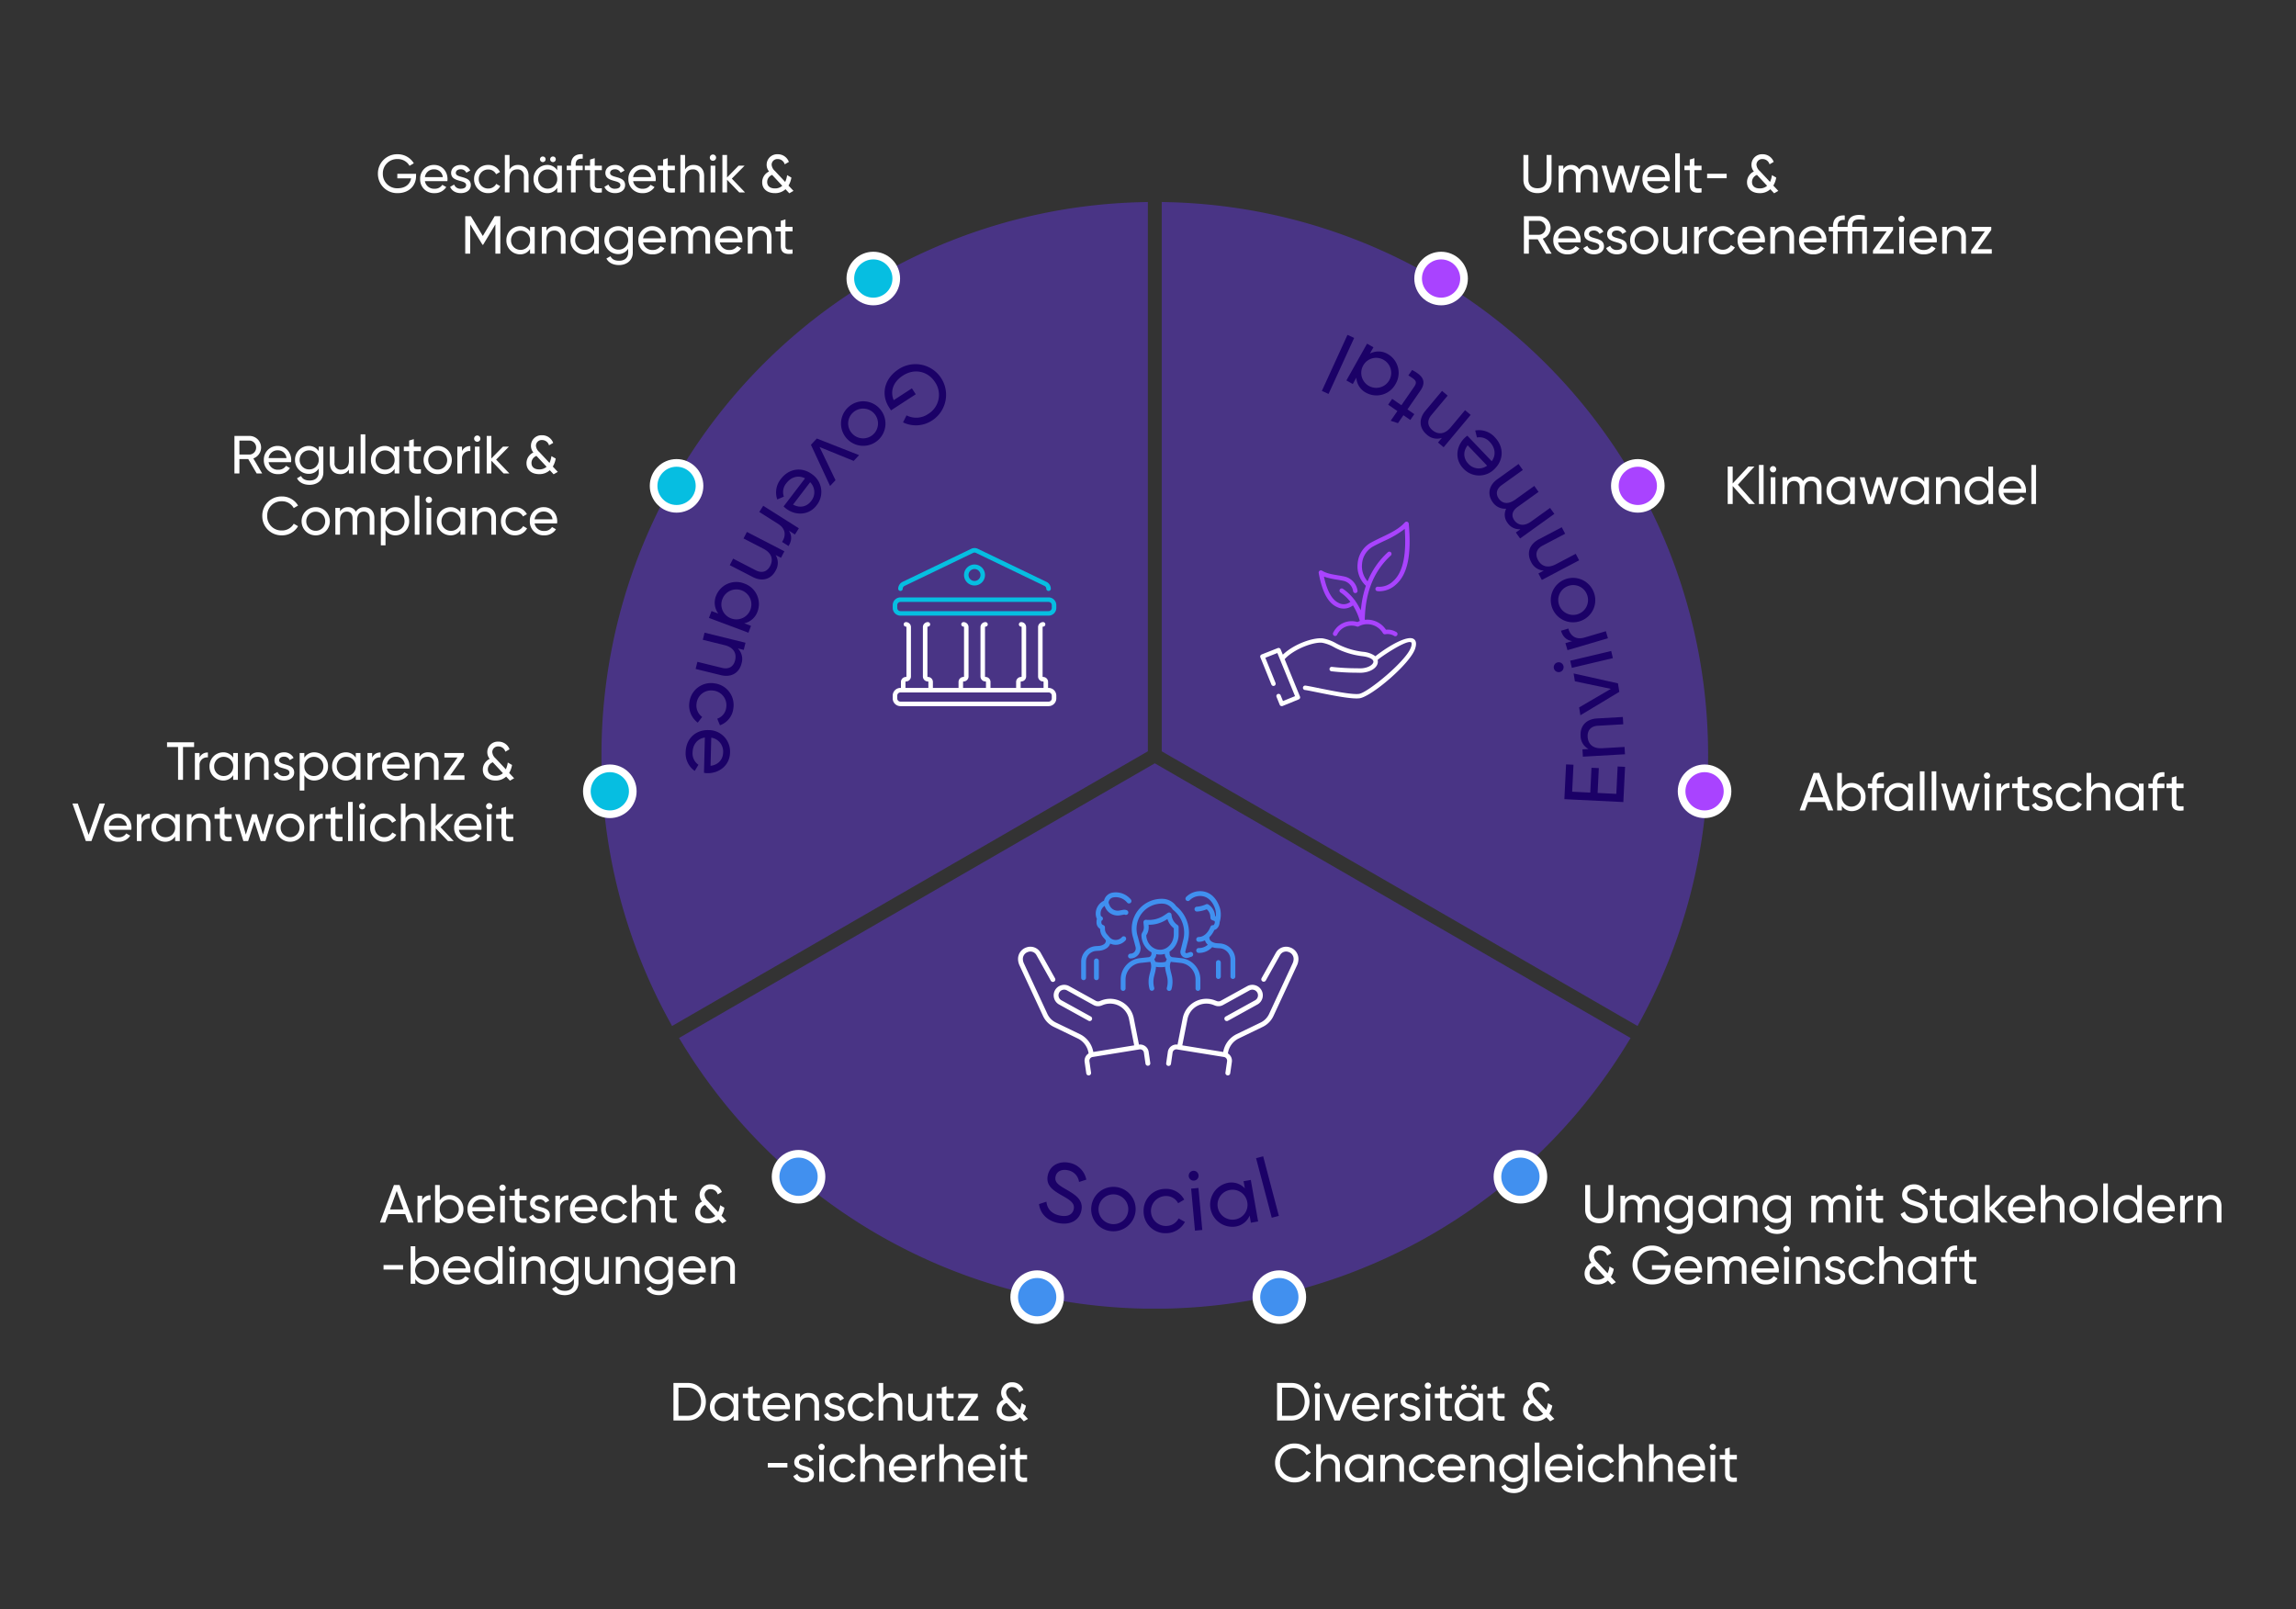 <svg xmlns="http://www.w3.org/2000/svg" xmlns:xlink="http://www.w3.org/1999/xlink" width="1200" height="841" viewBox="0 0 1200 841"><rect x="0" y="0" width="1200" height="841" fill="#333333" stroke="none"/><defs><clipPath id="clip-path"><rect id="Rechteck_2" data-name="Rechteck 2" width="578.387" height="578.387" fill="#493485"></rect></clipPath><clipPath id="clip-path-2"><rect id="Rechteck_38" data-name="Rechteck 38" width="81.444" height="96.419" fill="#fff"></rect></clipPath><clipPath id="clip-path-3"><rect id="Rechteck_50" data-name="Rechteck 50" width="85.498" height="82.635" fill="#fff"></rect></clipPath><clipPath id="clip-path-4"><rect id="Rechteck_51" data-name="Rechteck 51" width="146.564" height="96.301" fill="#4090ef"></rect></clipPath><clipPath id="clip-path-5"><rect id="Rechteck_2040" data-name="Rechteck 2040" width="490.984" height="469.521" fill="#1b0167"></rect></clipPath><clipPath id="clip-responsibility_esg_de_01"><rect width="1200" height="841"></rect></clipPath></defs><g id="responsibility_esg_de_01" clip-path="url(#clip-responsibility_esg_de_01)"><g id="Gruppe_129" data-name="Gruppe 129" transform="translate(314.359 105.575)"><g id="Gruppe_4" data-name="Gruppe 4" transform="translate(0 0.003)" clip-path="url(#clip-path)"><path id="Pfad_1" data-name="Pfad 1" d="M831.99,178.221A288.972,288.972,0,0,0,572.176.095L568.481,0V287.1L817.158,430.677l1.769-3.244A289.849,289.849,0,0,0,831.99,178.221" transform="translate(-275.663 -0.003)" fill="#493485"></path><path id="Pfad_2" data-name="Pfad 2" d="M327.346,569.571,78.68,713.139l1.935,3.156a289.2,289.2,0,0,0,493.464,0l1.935-3.156Z" transform="translate(-38.153 -276.193)" fill="#493485"></path><path id="Pfad_3" data-name="Pfad 3" d="M281.874.1A288.943,288.943,0,0,0,0,289.2,287.911,287.911,0,0,0,35.123,427.434l1.769,3.244L283.766,288.145l1.8-1.041V0Z" transform="translate(0 -0.004)" fill="#493485"></path></g></g><path id="Pfad_296" data-name="Pfad 296" d="M9.212.364c4.284,0,7.336-2.688,7.336-6.944V-19.6H13.972V-6.692c0,2.716-1.624,4.508-4.76,4.508s-4.76-1.792-4.76-4.508V-19.6h-2.6V-6.58C1.848-2.324,4.928.364,9.212.364Zm26.18-14.728a4.957,4.957,0,0,0-4.4,2.38,4.406,4.406,0,0,0-4.116-2.38,4.684,4.684,0,0,0-4.172,2.24V-14H20.272V0h2.436V-7.784c0-3.024,1.708-4.256,3.584-4.256,1.82,0,2.968,1.2,2.968,3.416V0H31.7V-7.784c0-3.024,1.484-4.256,3.444-4.256,1.848,0,3.08,1.2,3.08,3.416V0h2.436V-8.708C40.656-12.208,38.5-14.364,35.392-14.364ZM60.34-14,57.26-3.332,53.956-14H51.6L48.3-3.36,45.22-14H42.672l4.34,14H49.5L52.78-10.36,56.056,0h2.492l4.34-14Zm6.216,8.12H78.288a7.172,7.172,0,0,0,.084-1.092c0-3.92-2.744-7.392-6.972-7.392A7.112,7.112,0,0,0,64.064-7a7.139,7.139,0,0,0,7.5,7.364A7.066,7.066,0,0,0,77.728-2.8L75.656-3.976a4.57,4.57,0,0,1-4.032,2.044A4.791,4.791,0,0,1,66.556-5.88ZM71.4-12.068a4.434,4.434,0,0,1,4.508,4.06H66.556A4.647,4.647,0,0,1,71.4-12.068ZM81.172,0h2.436V-20.44H81.172ZM94.948-11.648V-14H91.224v-3.92l-2.436.728V-14H86.016v2.352h2.772V-4.06c0,3.5,1.96,4.62,6.16,4.06V-2.184c-2.492.112-3.724.252-3.724-1.876v-7.588ZM97.86-7.42h10.22V-9.772H97.86ZM135.072-.812l-2.6-2.772a12.243,12.243,0,0,0,1.512-4.172l-2.24-1.288a12.127,12.127,0,0,1-1.008,3.556L125.384-11.2a4.836,4.836,0,0,1-1.736-3.332,2.988,2.988,0,0,1,3.22-2.912A3.747,3.747,0,0,1,130.48-14.7l2.184-1.26a6.115,6.115,0,0,0-5.852-4,5.484,5.484,0,0,0-5.768,5.46,5.464,5.464,0,0,0,1.26,3.556,6.162,6.162,0,0,0-3.584,5.656c0,3.5,2.716,5.656,6.58,5.656a7.9,7.9,0,0,0,5.6-2.044L132.888.448ZM125.356-2.1c-2.548,0-4.032-1.288-4.032-3.36a3.929,3.929,0,0,1,2.6-3.7l5.292,5.684A5.617,5.617,0,0,1,125.356-2.1ZM13.72,32H16.6l-4.62-7.84A6.048,6.048,0,0,0,9.94,12.4H2.1V32H4.7V24.5h4.62ZM4.7,14.836H9.94a3.657,3.657,0,0,1,0,7.308H4.7ZM19.964,26.12H31.7a7.172,7.172,0,0,0,.084-1.092c0-3.92-2.744-7.392-6.972-7.392A7.112,7.112,0,0,0,17.472,25a7.139,7.139,0,0,0,7.5,7.364,7.066,7.066,0,0,0,6.16-3.164l-2.072-1.176a4.57,4.57,0,0,1-4.032,2.044A4.791,4.791,0,0,1,19.964,26.12Zm4.844-6.188a4.434,4.434,0,0,1,4.508,4.06H19.964A4.647,4.647,0,0,1,24.808,19.932ZM36.12,21.78c0-1.26,1.232-1.876,2.492-1.876a3.09,3.09,0,0,1,3,1.792l2.044-1.148a5.382,5.382,0,0,0-5.04-2.912c-2.828,0-4.956,1.708-4.956,4.172,0,5.068,7.84,3.36,7.84,6.356,0,1.372-1.288,1.9-2.772,1.9a3.406,3.406,0,0,1-3.472-2.184l-2.1,1.2c.812,1.932,2.772,3.276,5.572,3.276,3,0,5.236-1.6,5.236-4.2C43.96,23.012,36.12,24.776,36.12,21.78Zm11.956,0c0-1.26,1.232-1.876,2.492-1.876a3.09,3.09,0,0,1,3,1.792l2.044-1.148a5.382,5.382,0,0,0-5.04-2.912c-2.828,0-4.956,1.708-4.956,4.172,0,5.068,7.84,3.36,7.84,6.356,0,1.372-1.288,1.9-2.772,1.9a3.406,3.406,0,0,1-3.472-2.184l-2.1,1.2c.812,1.932,2.772,3.276,5.572,3.276,3,0,5.236-1.6,5.236-4.2C55.916,23.012,48.076,24.776,48.076,21.78ZM64.988,32.364A7.364,7.364,0,1,0,57.624,25,7.326,7.326,0,0,0,64.988,32.364Zm0-2.38A4.984,4.984,0,1,1,69.944,25,4.878,4.878,0,0,1,64.988,29.984ZM84.924,18v7.42c0,3.3-1.82,4.62-4.06,4.62a3.227,3.227,0,0,1-3.472-3.584V18H74.956v8.6c0,3.584,2.156,5.768,5.432,5.768a4.977,4.977,0,0,0,4.536-2.38V32H87.36V18Zm8.568,2.352V18H91.056V32h2.436V24.58A3.914,3.914,0,0,1,97.86,20.3V17.748A4.445,4.445,0,0,0,93.492,20.352Zm12.572,12.012a7.093,7.093,0,0,0,6.3-3.64l-2.072-1.2a4.7,4.7,0,0,1-4.228,2.436,4.97,4.97,0,0,1,0-9.94,4.475,4.475,0,0,1,4.144,2.464l2.044-1.176a6.732,6.732,0,0,0-6.188-3.668A7.217,7.217,0,0,0,98.7,25,7.217,7.217,0,0,0,106.064,32.364Zm10.22-6.244h11.732a7.172,7.172,0,0,0,.084-1.092c0-3.92-2.744-7.392-6.972-7.392A7.112,7.112,0,0,0,113.792,25a7.139,7.139,0,0,0,7.5,7.364,7.066,7.066,0,0,0,6.16-3.164l-2.072-1.176a4.57,4.57,0,0,1-4.032,2.044A4.791,4.791,0,0,1,116.284,26.12Zm4.844-6.188a4.434,4.434,0,0,1,4.508,4.06h-9.352A4.647,4.647,0,0,1,121.128,19.932Zm16.744-2.3a4.977,4.977,0,0,0-4.536,2.38V18H130.9V32h2.436V24.58c0-3.3,1.82-4.62,4.06-4.62a3.227,3.227,0,0,1,3.472,3.584V32H143.3V23.4C143.3,19.82,141.148,17.636,137.872,17.636ZM148.4,26.12h11.732a7.172,7.172,0,0,0,.084-1.092c0-3.92-2.744-7.392-6.972-7.392A7.112,7.112,0,0,0,145.908,25a7.139,7.139,0,0,0,7.5,7.364,7.066,7.066,0,0,0,6.16-3.164L157.5,28.024a4.57,4.57,0,0,1-4.032,2.044A4.791,4.791,0,0,1,148.4,26.12Zm4.844-6.188a4.434,4.434,0,0,1,4.508,4.06H148.4A4.647,4.647,0,0,1,153.244,19.932ZM181.356,18H173.74v-.7c0-2.436,1.232-3.192,3.668-3.192a21.31,21.31,0,0,1,2.884.224V12.12a13.55,13.55,0,0,0-2.884-.364c-4,0-6.1,1.82-6.1,5.544V18H166.1v-.42c0-2.436,1.26-3.388,3.7-3.192V12.036c-4-.28-6.132,1.82-6.132,5.544V18h-2.24v2.352h2.24V32H166.1V20.352H171.3V32h2.436V20.352h5.18V32h2.436Zm6.524,11.676,7.168-10.052V18h-10.22v2.324h6.86l-7.14,10.052V32h10.78V29.676Zm11.592-14.224a1.625,1.625,0,0,0,1.624-1.624,1.638,1.638,0,1,0-3.276,0A1.631,1.631,0,0,0,199.472,15.452ZM198.24,32h2.436V18H198.24Zm7.868-5.88H217.84a7.172,7.172,0,0,0,.084-1.092c0-3.92-2.744-7.392-6.972-7.392A7.112,7.112,0,0,0,203.616,25a7.139,7.139,0,0,0,7.5,7.364,7.066,7.066,0,0,0,6.16-3.164l-2.072-1.176a4.57,4.57,0,0,1-4.032,2.044A4.791,4.791,0,0,1,206.108,26.12Zm4.844-6.188a4.434,4.434,0,0,1,4.508,4.06h-9.352A4.647,4.647,0,0,1,210.952,19.932Zm16.744-2.3a4.977,4.977,0,0,0-4.536,2.38V18h-2.436V32h2.436V24.58c0-3.3,1.82-4.62,4.06-4.62a3.227,3.227,0,0,1,3.472,3.584V32h2.436V23.4C233.128,19.82,230.972,17.636,227.7,17.636ZM239.2,29.676l7.168-10.052V18h-10.22v2.324h6.86l-7.14,10.052V32h10.78V29.676Z" transform="translate(794.359 100.578)" fill="#fff"></path><path id="Pfad_297" data-name="Pfad 297" d="M-197.9-9.716h-9.8v2.352h7.2c-.5,2.94-2.912,5.18-6.972,5.18A7.443,7.443,0,0,1-215.264-9.8a7.438,7.438,0,0,1,7.672-7.644,7.023,7.023,0,0,1,6.272,3.528l2.24-1.316a9.779,9.779,0,0,0-8.484-4.732A10.032,10.032,0,0,0-217.84-9.8,10.046,10.046,0,0,0-207.508.364c5.908,0,9.6-3.92,9.6-8.9Zm4.62,3.836h11.732a7.172,7.172,0,0,0,.084-1.092c0-3.92-2.744-7.392-6.972-7.392A7.112,7.112,0,0,0-195.776-7a7.139,7.139,0,0,0,7.5,7.364,7.066,7.066,0,0,0,6.16-3.164l-2.072-1.176a4.57,4.57,0,0,1-4.032,2.044A4.791,4.791,0,0,1-193.284-5.88Zm4.844-6.188a4.434,4.434,0,0,1,4.508,4.06h-9.352A4.647,4.647,0,0,1-188.44-12.068Zm11.312,1.848c0-1.26,1.232-1.876,2.492-1.876a3.09,3.09,0,0,1,3,1.792l2.044-1.148a5.382,5.382,0,0,0-5.04-2.912c-2.828,0-4.956,1.708-4.956,4.172,0,5.068,7.84,3.36,7.84,6.356,0,1.372-1.288,1.9-2.772,1.9A3.406,3.406,0,0,1-178-4.116l-2.1,1.2c.812,1.932,2.772,3.276,5.572,3.276,3,0,5.236-1.6,5.236-4.2C-169.288-8.988-177.128-7.224-177.128-10.22ZM-160.216.364a7.093,7.093,0,0,0,6.3-3.64l-2.072-1.2a4.7,4.7,0,0,1-4.228,2.436A4.854,4.854,0,0,1-165.144-7a4.861,4.861,0,0,1,4.928-4.984,4.475,4.475,0,0,1,4.144,2.464l2.044-1.176a6.732,6.732,0,0,0-6.188-3.668A7.217,7.217,0,0,0-167.58-7,7.217,7.217,0,0,0-160.216.364Zm15.68-14.728a4.977,4.977,0,0,0-4.536,2.38V-19.6h-2.436V0h2.436V-7.42c0-3.3,1.82-4.62,4.06-4.62a3.227,3.227,0,0,1,3.472,3.584V0h2.436V-8.6C-139.1-12.18-141.26-14.364-144.536-14.364Zm12.88-1.484a1.47,1.47,0,0,0,1.456-1.484,1.446,1.446,0,0,0-1.456-1.456,1.47,1.47,0,0,0-1.484,1.456A1.494,1.494,0,0,0-131.656-15.848Zm5.32,0a1.47,1.47,0,0,0,1.456-1.484,1.446,1.446,0,0,0-1.456-1.456,1.47,1.47,0,0,0-1.484,1.456A1.494,1.494,0,0,0-126.336-15.848ZM-124.124-14v2.408a6.056,6.056,0,0,0-5.292-2.772A7.192,7.192,0,0,0-136.5-7,7.192,7.192,0,0,0-129.416.364a6.056,6.056,0,0,0,5.292-2.772V0h2.436V-14Zm-4.984,12.012A4.891,4.891,0,0,1-134.064-7a4.891,4.891,0,0,1,4.956-5.012A4.9,4.9,0,0,1-124.124-7,4.9,4.9,0,0,1-129.108-1.988ZM-110.8-17.612v-2.352c-4-.28-6.132,1.82-6.132,5.544V-14h-2.24v2.352h2.24V0h2.436V-11.648h3.7V-14h-3.7v-.42C-114.492-16.856-113.232-17.808-110.8-17.612Zm10,5.964V-14h-3.724v-3.92l-2.436.728V-14h-2.772v2.352h2.772V-4.06c0,3.5,1.96,4.62,6.16,4.06V-2.184c-2.492.112-3.724.252-3.724-1.876v-7.588Zm4.312,1.428c0-1.26,1.232-1.876,2.492-1.876A3.09,3.09,0,0,1-91-10.3l2.044-1.148A5.382,5.382,0,0,0-94-14.364c-2.828,0-4.956,1.708-4.956,4.172,0,5.068,7.84,3.36,7.84,6.356,0,1.372-1.288,1.9-2.772,1.9a3.406,3.406,0,0,1-3.472-2.184l-2.1,1.2C-98.644-.98-96.684.364-93.884.364c3,0,5.236-1.6,5.236-4.2C-88.648-8.988-96.488-7.224-96.488-10.22Zm12.04,4.34h11.732a7.172,7.172,0,0,0,.084-1.092c0-3.92-2.744-7.392-6.972-7.392A7.112,7.112,0,0,0-86.94-7a7.139,7.139,0,0,0,7.5,7.364A7.066,7.066,0,0,0-73.276-2.8l-2.072-1.176A4.57,4.57,0,0,1-79.38-1.932,4.791,4.791,0,0,1-84.448-5.88Zm4.844-6.188A4.434,4.434,0,0,1-75.1-8.008h-9.352A4.647,4.647,0,0,1-79.6-12.068Zm16.968.42V-14H-66.36v-3.92l-2.436.728V-14h-2.772v2.352H-68.8V-4.06c0,3.5,1.96,4.62,6.16,4.06V-2.184c-2.492.112-3.724.252-3.724-1.876v-7.588Zm9.856-2.716a4.977,4.977,0,0,0-4.536,2.38V-19.6h-2.436V0h2.436V-7.42c0-3.3,1.82-4.62,4.06-4.62a3.227,3.227,0,0,1,3.472,3.584V0h2.436V-8.6C-47.348-12.18-49.5-14.364-52.78-14.364Zm10.052-2.184A1.625,1.625,0,0,0-41.1-18.172a1.649,1.649,0,0,0-1.624-1.652,1.655,1.655,0,0,0-1.652,1.652A1.631,1.631,0,0,0-42.728-16.548ZM-43.96,0h2.436V-14H-43.96Zm18,0-6.916-7.224L-26.18-14h-3.136l-6.048,6.188V-19.6H-37.8V0h2.436V-6.636L-28.98,0ZM-.644-.812l-2.6-2.772A12.243,12.243,0,0,0-1.736-7.756l-2.24-1.288A12.128,12.128,0,0,1-4.984-5.488L-10.332-11.2a4.836,4.836,0,0,1-1.736-3.332,2.988,2.988,0,0,1,3.22-2.912A3.747,3.747,0,0,1-5.236-14.7l2.184-1.26a6.115,6.115,0,0,0-5.852-4,5.484,5.484,0,0,0-5.768,5.46,5.464,5.464,0,0,0,1.26,3.556A6.162,6.162,0,0,0-17-5.292c0,3.5,2.716,5.656,6.58,5.656a7.9,7.9,0,0,0,5.6-2.044L-2.828.448ZM-10.36-2.1c-2.548,0-4.032-1.288-4.032-3.36a3.929,3.929,0,0,1,2.6-3.7L-6.5-3.472A5.617,5.617,0,0,1-10.36-2.1Zm-143.5,14.5h-2.94l-6.216,10.36L-169.26,12.4h-2.94V32h2.6V16.712l6.412,10.64h.336l6.412-10.668V32h2.576Zm15.54,5.6v2.408a6.056,6.056,0,0,0-5.292-2.772A7.192,7.192,0,0,0-150.7,25a7.192,7.192,0,0,0,7.084,7.364,6.056,6.056,0,0,0,5.292-2.772V32h2.436V18ZM-143.3,30.012A4.891,4.891,0,0,1-148.26,25a4.891,4.891,0,0,1,4.956-5.012A4.9,4.9,0,0,1-138.32,25,4.9,4.9,0,0,1-143.3,30.012Zm18.088-12.376a4.977,4.977,0,0,0-4.536,2.38V18h-2.436V32h2.436V24.58c0-3.3,1.82-4.62,4.06-4.62a3.227,3.227,0,0,1,3.472,3.584V32h2.436V23.4C-119.784,19.82-121.94,17.636-125.216,17.636ZM-104.8,18v2.408a6.056,6.056,0,0,0-5.292-2.772A7.192,7.192,0,0,0-117.18,25a7.192,7.192,0,0,0,7.084,7.364,6.056,6.056,0,0,0,5.292-2.772V32h2.436V18Zm-4.984,12.012A4.891,4.891,0,0,1-114.744,25a4.891,4.891,0,0,1,4.956-5.012A4.9,4.9,0,0,1-104.8,25,4.9,4.9,0,0,1-109.788,30.012ZM-87.052,18v2.408a6.042,6.042,0,0,0-5.264-2.772,7.165,7.165,0,0,0-7.14,7.28,7.172,7.172,0,0,0,7.14,7.308,6.064,6.064,0,0,0,5.264-2.8v1.988c0,2.632-1.764,4.284-4.676,4.284-2.744,0-3.92-1.036-4.564-2.352l-2.128,1.2c1.148,2.212,3.5,3.416,6.636,3.416,3.64,0,7.14-2.184,7.14-6.552V18Zm-4.984,11.9a4.891,4.891,0,0,1-4.984-4.984,4.884,4.884,0,0,1,4.984-4.956,4.884,4.884,0,0,1,4.984,4.956A4.891,4.891,0,0,1-92.036,29.9Zm12.8-3.78h11.732a7.172,7.172,0,0,0,.084-1.092c0-3.92-2.744-7.392-6.972-7.392A7.112,7.112,0,0,0-81.732,25a7.139,7.139,0,0,0,7.5,7.364,7.066,7.066,0,0,0,6.16-3.164l-2.072-1.176a4.57,4.57,0,0,1-4.032,2.044A4.791,4.791,0,0,1-79.24,26.12Zm4.844-6.188a4.434,4.434,0,0,1,4.508,4.06H-79.24A4.647,4.647,0,0,1-74.4,19.932Zm24.892-2.3a4.957,4.957,0,0,0-4.4,2.38,4.406,4.406,0,0,0-4.116-2.38,4.684,4.684,0,0,0-4.172,2.24V18h-2.436V32h2.436V24.216c0-3.024,1.708-4.256,3.584-4.256,1.82,0,2.968,1.2,2.968,3.416V32H-53.2V24.216c0-3.024,1.484-4.256,3.444-4.256,1.848,0,3.08,1.2,3.08,3.416V32h2.436V23.292C-44.24,19.792-46.4,17.636-49.5,17.636Zm10.36,8.484h11.732a7.172,7.172,0,0,0,.084-1.092c0-3.92-2.744-7.392-6.972-7.392A7.112,7.112,0,0,0-41.636,25a7.139,7.139,0,0,0,7.5,7.364,7.066,7.066,0,0,0,6.16-3.164l-2.072-1.176a4.57,4.57,0,0,1-4.032,2.044A4.791,4.791,0,0,1-39.144,26.12Zm4.844-6.188a4.434,4.434,0,0,1,4.508,4.06h-9.352A4.647,4.647,0,0,1-34.3,19.932Zm16.744-2.3a4.977,4.977,0,0,0-4.536,2.38V18h-2.436V32h2.436V24.58c0-3.3,1.82-4.62,4.06-4.62a3.227,3.227,0,0,1,3.472,3.584V32h2.436V23.4C-12.124,19.82-14.28,17.636-17.556,17.636ZM-1.12,20.352V18H-4.844V14.08l-2.436.728V18h-2.772v2.352H-7.28V27.94c0,3.5,1.96,4.62,6.16,4.06V29.816c-2.492.112-3.724.252-3.724-1.876V20.352Z" transform="translate(415.359 100.578)" fill="#fff"></path><path id="Pfad_298" data-name="Pfad 298" d="M-158.032,0h2.884l-4.62-7.84a6.112,6.112,0,0,0,4.06-5.684,6.094,6.094,0,0,0-6.1-6.076h-7.84V0h2.6V-7.5h4.62Zm-9.016-17.164h5.236a3.569,3.569,0,0,1,3.5,3.64,3.594,3.594,0,0,1-3.5,3.668h-5.236Zm15.26,11.284h11.732a7.172,7.172,0,0,0,.084-1.092c0-3.92-2.744-7.392-6.972-7.392A7.112,7.112,0,0,0-154.28-7a7.139,7.139,0,0,0,7.5,7.364,7.066,7.066,0,0,0,6.16-3.164l-2.072-1.176a4.57,4.57,0,0,1-4.032,2.044A4.791,4.791,0,0,1-151.788-5.88Zm4.844-6.188a4.434,4.434,0,0,1,4.508,4.06h-9.352A4.647,4.647,0,0,1-146.944-12.068ZM-125.58-14v2.408a6.042,6.042,0,0,0-5.264-2.772,7.165,7.165,0,0,0-7.14,7.28,7.172,7.172,0,0,0,7.14,7.308,6.064,6.064,0,0,0,5.264-2.8V-.588c0,2.632-1.764,4.284-4.676,4.284-2.744,0-3.92-1.036-4.564-2.352l-2.128,1.2c1.148,2.212,3.5,3.416,6.636,3.416,3.64,0,7.14-2.184,7.14-6.552V-14Zm-4.984,11.9a4.891,4.891,0,0,1-4.984-4.984,4.884,4.884,0,0,1,4.984-4.956,4.884,4.884,0,0,1,4.984,4.956A4.891,4.891,0,0,1-130.564-2.1ZM-109.816-14v7.42c0,3.3-1.82,4.62-4.06,4.62a3.227,3.227,0,0,1-3.472-3.584V-14h-2.436v8.6c0,3.584,2.156,5.768,5.432,5.768a4.977,4.977,0,0,0,4.536-2.38V0h2.436V-14Zm6.132,14h2.436V-20.44h-2.436Zm17.752-14v2.408a6.056,6.056,0,0,0-5.292-2.772A7.192,7.192,0,0,0-98.308-7,7.192,7.192,0,0,0-91.224.364a6.056,6.056,0,0,0,5.292-2.772V0H-83.5V-14ZM-90.916-1.988A4.891,4.891,0,0,1-95.872-7a4.891,4.891,0,0,1,4.956-5.012A4.9,4.9,0,0,1-85.932-7,4.9,4.9,0,0,1-90.916-1.988Zm18.732-9.66V-14h-3.724v-3.92l-2.436.728V-14h-2.772v2.352h2.772V-4.06c0,3.5,1.96,4.62,6.16,4.06V-2.184c-2.492.112-3.724.252-3.724-1.876v-7.588ZM-63.42.364A7.326,7.326,0,0,0-56.028-7a7.326,7.326,0,0,0-7.392-7.364A7.3,7.3,0,0,0-70.784-7,7.3,7.3,0,0,0-63.42.364Zm0-2.38A4.878,4.878,0,0,1-68.348-7a4.878,4.878,0,0,1,4.928-4.984A4.884,4.884,0,0,1-58.464-7,4.884,4.884,0,0,1-63.42-2.016Zm12.712-9.632V-14h-2.436V0h2.436V-7.42A3.914,3.914,0,0,1-46.34-11.7v-2.548A4.445,4.445,0,0,0-50.708-11.648Zm7.98-4.9A1.625,1.625,0,0,0-41.1-18.172a1.649,1.649,0,0,0-1.624-1.652,1.655,1.655,0,0,0-1.652,1.652A1.631,1.631,0,0,0-42.728-16.548ZM-43.96,0h2.436V-14H-43.96Zm18,0-6.916-7.224L-26.18-14h-3.136l-6.048,6.188V-19.6H-37.8V0h2.436V-6.636L-28.98,0ZM-.644-.812l-2.6-2.772A12.243,12.243,0,0,0-1.736-7.756l-2.24-1.288A12.128,12.128,0,0,1-4.984-5.488L-10.332-11.2a4.836,4.836,0,0,1-1.736-3.332,2.988,2.988,0,0,1,3.22-2.912A3.747,3.747,0,0,1-5.236-14.7l2.184-1.26a6.115,6.115,0,0,0-5.852-4,5.484,5.484,0,0,0-5.768,5.46,5.464,5.464,0,0,0,1.26,3.556A6.162,6.162,0,0,0-17-5.292c0,3.5,2.716,5.656,6.58,5.656a7.9,7.9,0,0,0,5.6-2.044L-2.828.448ZM-10.36-2.1c-2.548,0-4.032-1.288-4.032-3.36a3.929,3.929,0,0,1,2.6-3.7L-6.5-3.472A5.617,5.617,0,0,1-10.36-2.1ZM-144.844,32.364a9.637,9.637,0,0,0,8.456-4.788l-2.268-1.288a6.929,6.929,0,0,1-6.188,3.528,7.383,7.383,0,0,1-7.672-7.616,7.39,7.39,0,0,1,7.672-7.644,6.9,6.9,0,0,1,6.188,3.556l2.268-1.316a9.681,9.681,0,0,0-8.456-4.76A9.975,9.975,0,0,0-155.092,22.2,9.992,9.992,0,0,0-144.844,32.364Zm17.668,0A7.326,7.326,0,0,0-119.784,25a7.326,7.326,0,0,0-7.392-7.364A7.3,7.3,0,0,0-134.54,25,7.3,7.3,0,0,0-127.176,32.364Zm0-2.38A4.878,4.878,0,0,1-132.1,25a4.878,4.878,0,0,1,4.928-4.984A4.884,4.884,0,0,1-122.22,25,4.884,4.884,0,0,1-127.176,29.984Zm25.4-12.348a4.957,4.957,0,0,0-4.4,2.38,4.406,4.406,0,0,0-4.116-2.38,4.684,4.684,0,0,0-4.172,2.24V18H-116.9V32h2.436V24.216c0-3.024,1.708-4.256,3.584-4.256,1.82,0,2.968,1.2,2.968,3.416V32h2.436V24.216c0-3.024,1.484-4.256,3.444-4.256,1.848,0,3.08,1.2,3.08,3.416V32h2.436V23.292C-96.516,19.792-98.672,17.636-101.78,17.636Zm16.38,0a6.056,6.056,0,0,0-5.292,2.772V18h-2.436V37.6h2.436V29.592A6.056,6.056,0,0,0-85.4,32.364,7.192,7.192,0,0,0-78.316,25,7.192,7.192,0,0,0-85.4,17.636Zm-.308,12.376A4.9,4.9,0,0,1-90.692,25a4.9,4.9,0,0,1,4.984-5.012A4.891,4.891,0,0,1-80.752,25,4.891,4.891,0,0,1-85.708,30.012ZM-75.4,32h2.436V11.56H-75.4Zm7.392-16.548a1.625,1.625,0,0,0,1.624-1.624,1.649,1.649,0,0,0-1.624-1.652,1.655,1.655,0,0,0-1.652,1.652A1.631,1.631,0,0,0-68.012,15.452ZM-69.244,32h2.436V18h-2.436Zm17.752-14v2.408a6.056,6.056,0,0,0-5.292-2.772A7.192,7.192,0,0,0-63.868,25a7.192,7.192,0,0,0,7.084,7.364,6.056,6.056,0,0,0,5.292-2.772V32h2.436V18Zm-4.984,12.012A4.891,4.891,0,0,1-61.432,25a4.891,4.891,0,0,1,4.956-5.012A4.9,4.9,0,0,1-51.492,25,4.9,4.9,0,0,1-56.476,30.012Zm18.088-12.376a4.977,4.977,0,0,0-4.536,2.38V18H-45.36V32h2.436V24.58c0-3.3,1.82-4.62,4.06-4.62a3.227,3.227,0,0,1,3.472,3.584V32h2.436V23.4C-32.956,19.82-35.112,17.636-38.388,17.636Zm15.4,14.728a7.093,7.093,0,0,0,6.3-3.64l-2.072-1.2a4.7,4.7,0,0,1-4.228,2.436A4.854,4.854,0,0,1-27.916,25a4.861,4.861,0,0,1,4.928-4.984,4.475,4.475,0,0,1,4.144,2.464L-16.8,21.3a6.732,6.732,0,0,0-6.188-3.668A7.217,7.217,0,0,0-30.352,25,7.217,7.217,0,0,0-22.988,32.364Zm10.22-6.244H-1.036a7.172,7.172,0,0,0,.084-1.092c0-3.92-2.744-7.392-6.972-7.392A7.112,7.112,0,0,0-15.26,25a7.139,7.139,0,0,0,7.5,7.364A7.066,7.066,0,0,0-1.6,29.2l-2.072-1.176A4.57,4.57,0,0,1-7.7,30.068,4.791,4.791,0,0,1-12.768,26.12Zm4.844-6.188a4.434,4.434,0,0,1,4.508,4.06h-9.352A4.647,4.647,0,0,1-7.924,19.932Z" transform="translate(292.175 247.44)" fill="#fff"></path><path id="Pfad_299" data-name="Pfad 299" d="M-167.916-19.6h-14.14v2.464h5.768V0h2.576V-17.136h5.8Zm2.856,7.952V-14H-167.5V0h2.436V-7.42a3.914,3.914,0,0,1,4.368-4.284v-2.548A4.445,4.445,0,0,0-165.06-11.648ZM-147.476-14v2.408a6.056,6.056,0,0,0-5.292-2.772A7.192,7.192,0,0,0-159.852-7,7.192,7.192,0,0,0-152.768.364a6.056,6.056,0,0,0,5.292-2.772V0h2.436V-14ZM-152.46-1.988A4.891,4.891,0,0,1-157.416-7a4.891,4.891,0,0,1,4.956-5.012A4.9,4.9,0,0,1-147.476-7,4.9,4.9,0,0,1-152.46-1.988Zm18.088-12.376a4.977,4.977,0,0,0-4.536,2.38V-14h-2.436V0h2.436V-7.42c0-3.3,1.82-4.62,4.06-4.62a3.227,3.227,0,0,1,3.472,3.584V0h2.436V-8.6C-128.94-12.18-131.1-14.364-134.372-14.364Zm10.92,4.144c0-1.26,1.232-1.876,2.492-1.876a3.09,3.09,0,0,1,3,1.792l2.044-1.148a5.382,5.382,0,0,0-5.04-2.912c-2.828,0-4.956,1.708-4.956,4.172,0,5.068,7.84,3.36,7.84,6.356,0,1.372-1.288,1.9-2.772,1.9a3.406,3.406,0,0,1-3.472-2.184l-2.1,1.2c.812,1.932,2.772,3.276,5.572,3.276,3,0,5.236-1.6,5.236-4.2C-115.612-8.988-123.452-7.224-123.452-10.22ZM-105-14.364a6.056,6.056,0,0,0-5.292,2.772V-14h-2.436V5.6h2.436V-2.408A6.056,6.056,0,0,0-105,.364,7.192,7.192,0,0,0-97.916-7,7.192,7.192,0,0,0-105-14.364Zm-.308,12.376A4.9,4.9,0,0,1-110.292-7a4.9,4.9,0,0,1,4.984-5.012A4.891,4.891,0,0,1-100.352-7,4.891,4.891,0,0,1-105.308-1.988ZM-83.412-14v2.408A6.056,6.056,0,0,0-88.7-14.364,7.192,7.192,0,0,0-95.788-7,7.192,7.192,0,0,0-88.7.364a6.056,6.056,0,0,0,5.292-2.772V0h2.436V-14ZM-88.4-1.988A4.891,4.891,0,0,1-93.352-7,4.891,4.891,0,0,1-88.4-12.012,4.9,4.9,0,0,1-83.412-7,4.9,4.9,0,0,1-88.4-1.988Zm13.552-9.66V-14H-77.28V0h2.436V-7.42A3.914,3.914,0,0,1-70.476-11.7v-2.548A4.445,4.445,0,0,0-74.844-11.648Zm7.7,5.768h11.732a7.172,7.172,0,0,0,.084-1.092c0-3.92-2.744-7.392-6.972-7.392A7.112,7.112,0,0,0-69.636-7a7.139,7.139,0,0,0,7.5,7.364A7.066,7.066,0,0,0-55.972-2.8l-2.072-1.176a4.57,4.57,0,0,1-4.032,2.044A4.791,4.791,0,0,1-67.144-5.88Zm4.844-6.188a4.434,4.434,0,0,1,4.508,4.06h-9.352A4.647,4.647,0,0,1-62.3-12.068Zm16.744-2.3a4.977,4.977,0,0,0-4.536,2.38V-14h-2.436V0h2.436V-7.42c0-3.3,1.82-4.62,4.06-4.62A3.227,3.227,0,0,1-42.56-8.456V0h2.436V-8.6C-40.124-12.18-42.28-14.364-45.556-14.364Zm11.508,12.04,7.168-10.052V-14H-37.1v2.324h6.86L-37.38-1.624V0H-26.6V-2.324ZM-.644-.812l-2.6-2.772A12.243,12.243,0,0,0-1.736-7.756l-2.24-1.288A12.128,12.128,0,0,1-4.984-5.488L-10.332-11.2a4.836,4.836,0,0,1-1.736-3.332,2.988,2.988,0,0,1,3.22-2.912A3.747,3.747,0,0,1-5.236-14.7l2.184-1.26a6.115,6.115,0,0,0-5.852-4,5.484,5.484,0,0,0-5.768,5.46,5.464,5.464,0,0,0,1.26,3.556A6.162,6.162,0,0,0-17-5.292c0,3.5,2.716,5.656,6.58,5.656a7.9,7.9,0,0,0,5.6-2.044L-2.828.448ZM-10.36-2.1c-2.548,0-4.032-1.288-4.032-3.36a3.929,3.929,0,0,1,2.6-3.7L-6.5-3.472A5.617,5.617,0,0,1-10.36-2.1ZM-224.5,32h2.94l7.028-19.6h-2.828l-5.656,16.352L-228.7,12.4h-2.8Zm12.04-5.88h11.732a7.172,7.172,0,0,0,.084-1.092c0-3.92-2.744-7.392-6.972-7.392A7.112,7.112,0,0,0-214.956,25a7.139,7.139,0,0,0,7.5,7.364,7.066,7.066,0,0,0,6.16-3.164l-2.072-1.176a4.57,4.57,0,0,1-4.032,2.044A4.791,4.791,0,0,1-212.464,26.12Zm4.844-6.188a4.434,4.434,0,0,1,4.508,4.06h-9.352A4.647,4.647,0,0,1-207.62,19.932Zm12.208.42V18h-2.436V32h2.436V24.58a3.914,3.914,0,0,1,4.368-4.284V17.748A4.445,4.445,0,0,0-195.412,20.352ZM-177.828,18v2.408a6.056,6.056,0,0,0-5.292-2.772A7.192,7.192,0,0,0-190.2,25a7.192,7.192,0,0,0,7.084,7.364,6.056,6.056,0,0,0,5.292-2.772V32h2.436V18Zm-4.984,12.012A4.891,4.891,0,0,1-187.768,25a4.891,4.891,0,0,1,4.956-5.012A4.9,4.9,0,0,1-177.828,25,4.9,4.9,0,0,1-182.812,30.012Zm18.088-12.376a4.977,4.977,0,0,0-4.536,2.38V18H-171.7V32h2.436V24.58c0-3.3,1.82-4.62,4.06-4.62a3.227,3.227,0,0,1,3.472,3.584V32h2.436V23.4C-159.292,19.82-161.448,17.636-164.724,17.636Zm16.436,2.716V18h-3.724V14.08l-2.436.728V18h-2.772v2.352h2.772V27.94c0,3.5,1.96,4.62,6.16,4.06V29.816c-2.492.112-3.724.252-3.724-1.876V20.352ZM-128.828,18l-3.08,10.668L-135.212,18h-2.352l-3.3,10.64L-143.948,18H-146.5l4.34,14h2.492l3.276-10.36L-133.112,32h2.492l4.34-14Zm11.088,14.364A7.326,7.326,0,0,0-110.348,25a7.326,7.326,0,0,0-7.392-7.364A7.3,7.3,0,0,0-125.1,25,7.3,7.3,0,0,0-117.74,32.364Zm0-2.38A4.878,4.878,0,0,1-122.668,25a4.878,4.878,0,0,1,4.928-4.984A4.884,4.884,0,0,1-112.784,25,4.884,4.884,0,0,1-117.74,29.984Zm12.712-9.632V18h-2.436V32h2.436V24.58A3.914,3.914,0,0,1-100.66,20.3V17.748A4.445,4.445,0,0,0-105.028,20.352Zm14.7,0V18h-3.724V14.08l-2.436.728V18H-99.26v2.352h2.772V27.94c0,3.5,1.96,4.62,6.16,4.06V29.816c-2.492.112-3.724.252-3.724-1.876V20.352ZM-87.444,32h2.436V11.56h-2.436Zm7.392-16.548a1.625,1.625,0,0,0,1.624-1.624,1.649,1.649,0,0,0-1.624-1.652A1.655,1.655,0,0,0-81.7,13.828,1.631,1.631,0,0,0-80.052,15.452ZM-81.284,32h2.436V18h-2.436Zm12.74.364a7.093,7.093,0,0,0,6.3-3.64l-2.072-1.2a4.7,4.7,0,0,1-4.228,2.436A4.854,4.854,0,0,1-73.472,25a4.861,4.861,0,0,1,4.928-4.984A4.475,4.475,0,0,1-64.4,22.48l2.044-1.176a6.732,6.732,0,0,0-6.188-3.668A7.217,7.217,0,0,0-75.908,25,7.217,7.217,0,0,0-68.544,32.364Zm15.68-14.728a4.977,4.977,0,0,0-4.536,2.38V12.4h-2.436V32H-57.4V24.58c0-3.3,1.82-4.62,4.06-4.62a3.227,3.227,0,0,1,3.472,3.584V32h2.436V23.4C-47.432,19.82-49.588,17.636-52.864,17.636ZM-32.2,32l-6.916-7.224L-32.424,18H-35.56l-6.048,6.188V12.4h-2.436V32h2.436V25.364L-35.224,32Zm2.688-5.88H-17.78a7.172,7.172,0,0,0,.084-1.092c0-3.92-2.744-7.392-6.972-7.392A7.112,7.112,0,0,0-32,25a7.139,7.139,0,0,0,7.5,7.364A7.066,7.066,0,0,0-18.34,29.2l-2.072-1.176a4.57,4.57,0,0,1-4.032,2.044A4.791,4.791,0,0,1-29.512,26.12Zm4.844-6.188a4.434,4.434,0,0,1,4.508,4.06h-9.352A4.647,4.647,0,0,1-24.668,19.932Zm11-4.48a1.625,1.625,0,0,0,1.624-1.624,1.649,1.649,0,0,0-1.624-1.652,1.655,1.655,0,0,0-1.652,1.652A1.631,1.631,0,0,0-13.664,15.452ZM-14.9,32h2.436V18H-14.9ZM-1.12,20.352V18H-4.844V14.08l-2.436.728V18h-2.772v2.352H-7.28V27.94c0,3.5,1.96,4.62,6.16,4.06V29.816c-2.492.112-3.724.252-3.724-1.876V20.352Z" transform="translate(269.359 407.578)" fill="#fff"></path><path id="Pfad_295" data-name="Pfad 295" d="M15.008,0H17.78L10.472-19.6H7.532L.224,0H3l1.6-4.4h8.82ZM5.488-6.832l3.5-9.66,3.528,9.66Zm16.8-4.816V-14H19.852V0h2.436V-7.42A3.914,3.914,0,0,1,26.656-11.7v-2.548A4.445,4.445,0,0,0,22.288-11.648Zm14.476-2.716a6.056,6.056,0,0,0-5.292,2.772V-19.6H29.036V0h2.436V-2.408A6.056,6.056,0,0,0,36.764.364,7.192,7.192,0,0,0,43.848-7,7.192,7.192,0,0,0,36.764-14.364ZM36.456-1.988A4.9,4.9,0,0,1,31.472-7a4.9,4.9,0,0,1,4.984-5.012A4.891,4.891,0,0,1,41.412-7,4.891,4.891,0,0,1,36.456-1.988ZM48.468-5.88H60.2a7.172,7.172,0,0,0,.084-1.092c0-3.92-2.744-7.392-6.972-7.392A7.112,7.112,0,0,0,45.976-7,7.139,7.139,0,0,0,53.48.364,7.066,7.066,0,0,0,59.64-2.8L57.568-3.976a4.57,4.57,0,0,1-4.032,2.044A4.791,4.791,0,0,1,48.468-5.88Zm4.844-6.188a4.434,4.434,0,0,1,4.508,4.06H48.468A4.647,4.647,0,0,1,53.312-12.068Zm11-4.48a1.625,1.625,0,0,0,1.624-1.624,1.649,1.649,0,0,0-1.624-1.652,1.655,1.655,0,0,0-1.652,1.652A1.631,1.631,0,0,0,64.316-16.548ZM63.084,0H65.52V-14H63.084ZM76.86-11.648V-14H73.136v-3.92l-2.436.728V-14H67.928v2.352H70.7V-4.06C70.7-.56,72.66.56,76.86,0V-2.184c-2.492.112-3.724.252-3.724-1.876v-7.588Zm4.312,1.428c0-1.26,1.232-1.876,2.492-1.876a3.09,3.09,0,0,1,3,1.792L88.7-11.452a5.382,5.382,0,0,0-5.04-2.912c-2.828,0-4.956,1.708-4.956,4.172,0,5.068,7.84,3.36,7.84,6.356,0,1.372-1.288,1.9-2.772,1.9A3.406,3.406,0,0,1,80.3-4.116l-2.1,1.2C79.016-.98,80.976.364,83.776.364c3,0,5.236-1.6,5.236-4.2C89.012-8.988,81.172-7.224,81.172-10.22Zm13.16-1.428V-14H91.9V0h2.436V-7.42A3.914,3.914,0,0,1,98.7-11.7v-2.548A4.445,4.445,0,0,0,94.332-11.648Zm7.7,5.768h11.732a7.172,7.172,0,0,0,.084-1.092c0-3.92-2.744-7.392-6.972-7.392A7.112,7.112,0,0,0,99.54-7a7.139,7.139,0,0,0,7.5,7.364A7.066,7.066,0,0,0,113.2-2.8l-2.072-1.176A4.57,4.57,0,0,1,107.1-1.932,4.791,4.791,0,0,1,102.032-5.88Zm4.844-6.188a4.434,4.434,0,0,1,4.508,4.06h-9.352A4.647,4.647,0,0,1,106.876-12.068ZM123.2.364a7.093,7.093,0,0,0,6.3-3.64l-2.072-1.2A4.7,4.7,0,0,1,123.2-2.044,4.854,4.854,0,0,1,118.272-7a4.861,4.861,0,0,1,4.928-4.984,4.475,4.475,0,0,1,4.144,2.464l2.044-1.176a6.732,6.732,0,0,0-6.188-3.668A7.217,7.217,0,0,0,115.836-7,7.217,7.217,0,0,0,123.2.364Zm15.68-14.728a4.977,4.977,0,0,0-4.536,2.38V-19.6h-2.436V0h2.436V-7.42c0-3.3,1.82-4.62,4.06-4.62a3.227,3.227,0,0,1,3.472,3.584V0h2.436V-8.6C144.312-12.18,142.156-14.364,138.88-14.364Zm16.436,2.716V-14h-3.724v-3.92l-2.436.728V-14h-2.772v2.352h2.772V-4.06c0,3.5,1.96,4.62,6.16,4.06V-2.184c-2.492.112-3.724.252-3.724-1.876v-7.588ZM181.328-.812l-2.6-2.772a12.242,12.242,0,0,0,1.512-4.172L178-9.044a12.128,12.128,0,0,1-1.008,3.556L171.64-11.2a4.836,4.836,0,0,1-1.736-3.332,2.988,2.988,0,0,1,3.22-2.912,3.747,3.747,0,0,1,3.612,2.744l2.184-1.26a6.115,6.115,0,0,0-5.852-4A5.484,5.484,0,0,0,167.3-14.5a5.464,5.464,0,0,0,1.26,3.556,6.162,6.162,0,0,0-3.584,5.656c0,3.5,2.716,5.656,6.58,5.656a7.9,7.9,0,0,0,5.6-2.044L179.144.448ZM171.612-2.1c-2.548,0-4.032-1.288-4.032-3.36a3.929,3.929,0,0,1,2.6-3.7l5.292,5.684A5.617,5.617,0,0,1,171.612-2.1ZM2.1,24.58H12.32V22.228H2.1ZM24,17.636A6.056,6.056,0,0,0,18.7,20.408V12.4H16.268V32H18.7V29.592A6.056,6.056,0,0,0,24,32.364,7.192,7.192,0,0,0,31.08,25,7.192,7.192,0,0,0,24,17.636Zm-.308,12.376A5.012,5.012,0,1,1,28.644,25,4.9,4.9,0,0,1,23.688,30.012ZM35.7,26.12H47.432a7.172,7.172,0,0,0,.084-1.092c0-3.92-2.744-7.392-6.972-7.392A7.112,7.112,0,0,0,33.208,25a7.139,7.139,0,0,0,7.5,7.364,7.066,7.066,0,0,0,6.16-3.164L44.8,28.024a4.57,4.57,0,0,1-4.032,2.044A4.791,4.791,0,0,1,35.7,26.12Zm4.844-6.188a4.434,4.434,0,0,1,4.508,4.06H35.7A4.647,4.647,0,0,1,40.544,19.932ZM61.88,12.4v8.008a6.056,6.056,0,0,0-5.292-2.772A7.192,7.192,0,0,0,49.5,25a7.192,7.192,0,0,0,7.084,7.364,6.056,6.056,0,0,0,5.292-2.772V32h2.436V12.4ZM56.9,30.012A5.012,5.012,0,1,1,61.88,25,4.891,4.891,0,0,1,56.9,30.012Zm12.348-14.56a1.625,1.625,0,0,0,1.624-1.624,1.638,1.638,0,1,0-3.276,0A1.631,1.631,0,0,0,69.244,15.452ZM68.012,32h2.436V18H68.012ZM81.144,17.636a4.977,4.977,0,0,0-4.536,2.38V18H74.172V32h2.436V24.58c0-3.3,1.82-4.62,4.06-4.62a3.227,3.227,0,0,1,3.472,3.584V32h2.436V23.4C86.576,19.82,84.42,17.636,81.144,17.636Zm20.44.364v2.408a6.042,6.042,0,0,0-5.264-2.772,7.165,7.165,0,0,0-7.14,7.28,7.172,7.172,0,0,0,7.14,7.308,6.064,6.064,0,0,0,5.264-2.8v1.988c0,2.632-1.764,4.284-4.676,4.284-2.744,0-3.92-1.036-4.564-2.352l-2.128,1.2c1.148,2.212,3.5,3.416,6.636,3.416,3.64,0,7.14-2.184,7.14-6.552V18ZM96.6,29.9a4.97,4.97,0,1,1,4.984-4.984A4.891,4.891,0,0,1,96.6,29.9ZM117.348,18v7.42c0,3.3-1.82,4.62-4.06,4.62a3.227,3.227,0,0,1-3.472-3.584V18H107.38v8.6c0,3.584,2.156,5.768,5.432,5.768a4.977,4.977,0,0,0,4.536-2.38V32h2.436V18Zm13.1-.364a4.977,4.977,0,0,0-4.536,2.38V18H123.48V32h2.436V24.58c0-3.3,1.82-4.62,4.06-4.62a3.227,3.227,0,0,1,3.472,3.584V32h2.436V23.4C135.884,19.82,133.728,17.636,130.452,17.636Zm20.44.364v2.408a6.042,6.042,0,0,0-5.264-2.772,7.165,7.165,0,0,0-7.14,7.28,7.172,7.172,0,0,0,7.14,7.308,6.064,6.064,0,0,0,5.264-2.8v1.988c0,2.632-1.764,4.284-4.676,4.284-2.744,0-3.92-1.036-4.564-2.352l-2.128,1.2c1.148,2.212,3.5,3.416,6.636,3.416,3.64,0,7.14-2.184,7.14-6.552V18Zm-4.984,11.9a4.97,4.97,0,1,1,4.984-4.984A4.891,4.891,0,0,1,145.908,29.9Zm12.8-3.78h11.732a7.172,7.172,0,0,0,.084-1.092c0-3.92-2.744-7.392-6.972-7.392A7.112,7.112,0,0,0,156.212,25a7.139,7.139,0,0,0,7.5,7.364,7.066,7.066,0,0,0,6.16-3.164L167.8,28.024a4.57,4.57,0,0,1-4.032,2.044A4.791,4.791,0,0,1,158.7,26.12Zm4.844-6.188a4.434,4.434,0,0,1,4.508,4.06H158.7A4.647,4.647,0,0,1,163.548,19.932Zm16.744-2.3a4.977,4.977,0,0,0-4.536,2.38V18H173.32V32h2.436V24.58c0-3.3,1.82-4.62,4.06-4.62a3.227,3.227,0,0,1,3.472,3.584V32h2.436V23.4C185.724,19.82,183.568,17.636,180.292,17.636Z" transform="translate(198.359 638.965)" fill="#fff"></path><path id="Pfad_293" data-name="Pfad 293" d="M-178.3-19.6h-7.644V0h7.644c5.4,0,9.3-4.368,9.3-9.8S-172.9-19.6-178.3-19.6Zm0,17.136h-5.04V-17.136h5.04c4.032,0,6.8,3.192,6.8,7.336S-174.272-2.464-178.3-2.464ZM-154.5-14v2.408a6.056,6.056,0,0,0-5.292-2.772A7.192,7.192,0,0,0-166.88-7,7.192,7.192,0,0,0-159.8.364,6.056,6.056,0,0,0-154.5-2.408V0h2.436V-14Zm-4.984,12.012A4.891,4.891,0,0,1-164.444-7a4.891,4.891,0,0,1,4.956-5.012A4.9,4.9,0,0,1-154.5-7,4.9,4.9,0,0,1-159.488-1.988Zm18.732-9.66V-14h-3.724v-3.92l-2.436.728V-14h-2.772v2.352h2.772V-4.06c0,3.5,1.96,4.62,6.16,4.06V-2.184c-2.492.112-3.724.252-3.724-1.876v-7.588Zm3.892,5.768h11.732a7.172,7.172,0,0,0,.084-1.092c0-3.92-2.744-7.392-6.972-7.392A7.112,7.112,0,0,0-139.356-7a7.139,7.139,0,0,0,7.5,7.364,7.066,7.066,0,0,0,6.16-3.164l-2.072-1.176A4.57,4.57,0,0,1-131.8-1.932,4.791,4.791,0,0,1-136.864-5.88Zm4.844-6.188a4.434,4.434,0,0,1,4.508,4.06h-9.352A4.647,4.647,0,0,1-132.02-12.068Zm16.744-2.3a4.977,4.977,0,0,0-4.536,2.38V-14h-2.436V0h2.436V-7.42c0-3.3,1.82-4.62,4.06-4.62a3.227,3.227,0,0,1,3.472,3.584V0h2.436V-8.6C-109.844-12.18-112-14.364-115.276-14.364Zm10.92,4.144c0-1.26,1.232-1.876,2.492-1.876a3.09,3.09,0,0,1,3,1.792l2.044-1.148a5.382,5.382,0,0,0-5.04-2.912c-2.828,0-4.956,1.708-4.956,4.172,0,5.068,7.84,3.36,7.84,6.356,0,1.372-1.288,1.9-2.772,1.9a3.406,3.406,0,0,1-3.472-2.184l-2.1,1.2c.812,1.932,2.772,3.276,5.572,3.276,3,0,5.236-1.6,5.236-4.2C-96.516-8.988-104.356-7.224-104.356-10.22ZM-87.444.364a7.093,7.093,0,0,0,6.3-3.64l-2.072-1.2a4.7,4.7,0,0,1-4.228,2.436A4.854,4.854,0,0,1-92.372-7a4.861,4.861,0,0,1,4.928-4.984A4.475,4.475,0,0,1-83.3-9.52l2.044-1.176a6.732,6.732,0,0,0-6.188-3.668A7.217,7.217,0,0,0-94.808-7,7.217,7.217,0,0,0-87.444.364Zm15.68-14.728a4.977,4.977,0,0,0-4.536,2.38V-19.6h-2.436V0H-76.3V-7.42c0-3.3,1.82-4.62,4.06-4.62a3.227,3.227,0,0,1,3.472,3.584V0h2.436V-8.6C-66.332-12.18-68.488-14.364-71.764-14.364Zm18.48.364v7.42c0,3.3-1.82,4.62-4.06,4.62a3.227,3.227,0,0,1-3.472-3.584V-14h-2.436v8.6C-63.252-1.82-61.1.364-57.82.364a4.977,4.977,0,0,0,4.536-2.38V0h2.436V-14Zm13.748,2.352V-14H-43.26v-3.92l-2.436.728V-14h-2.772v2.352H-45.7V-4.06c0,3.5,1.96,4.62,6.16,4.06V-2.184c-2.492.112-3.724.252-3.724-1.876v-7.588Zm5.488,9.324,7.168-10.052V-14H-37.1v2.324h6.86L-37.38-1.624V0H-26.6V-2.324ZM-.644-.812l-2.6-2.772A12.243,12.243,0,0,0-1.736-7.756l-2.24-1.288A12.128,12.128,0,0,1-4.984-5.488L-10.332-11.2a4.836,4.836,0,0,1-1.736-3.332,2.988,2.988,0,0,1,3.22-2.912A3.747,3.747,0,0,1-5.236-14.7l2.184-1.26a6.115,6.115,0,0,0-5.852-4,5.484,5.484,0,0,0-5.768,5.46,5.464,5.464,0,0,0,1.26,3.556A6.162,6.162,0,0,0-17-5.292c0,3.5,2.716,5.656,6.58,5.656a7.9,7.9,0,0,0,5.6-2.044L-2.828.448ZM-10.36-2.1c-2.548,0-4.032-1.288-4.032-3.36a3.929,3.929,0,0,1,2.6-3.7L-6.5-3.472A5.617,5.617,0,0,1-10.36-2.1ZM-136.612,24.58h10.22V22.228h-10.22Zm16.268-2.8c0-1.26,1.232-1.876,2.492-1.876a3.09,3.09,0,0,1,3,1.792l2.044-1.148a5.382,5.382,0,0,0-5.04-2.912c-2.828,0-4.956,1.708-4.956,4.172,0,5.068,7.84,3.36,7.84,6.356,0,1.372-1.288,1.9-2.772,1.9a3.406,3.406,0,0,1-3.472-2.184l-2.1,1.2c.812,1.932,2.772,3.276,5.572,3.276,3,0,5.236-1.6,5.236-4.2C-112.5,23.012-120.344,24.776-120.344,21.78Zm11.816-6.328a1.625,1.625,0,0,0,1.624-1.624,1.649,1.649,0,0,0-1.624-1.652,1.655,1.655,0,0,0-1.652,1.652A1.631,1.631,0,0,0-108.528,15.452ZM-109.76,32h2.436V18h-2.436Zm12.74.364a7.093,7.093,0,0,0,6.3-3.64l-2.072-1.2a4.7,4.7,0,0,1-4.228,2.436A4.854,4.854,0,0,1-101.948,25a4.861,4.861,0,0,1,4.928-4.984,4.475,4.475,0,0,1,4.144,2.464l2.044-1.176a6.732,6.732,0,0,0-6.188-3.668A7.217,7.217,0,0,0-104.384,25,7.217,7.217,0,0,0-97.02,32.364Zm15.68-14.728a4.977,4.977,0,0,0-4.536,2.38V12.4h-2.436V32h2.436V24.58c0-3.3,1.82-4.62,4.06-4.62a3.227,3.227,0,0,1,3.472,3.584V32h2.436V23.4C-75.908,19.82-78.064,17.636-81.34,17.636Zm10.528,8.484H-59.08A7.172,7.172,0,0,0-59,25.028c0-3.92-2.744-7.392-6.972-7.392A7.112,7.112,0,0,0-73.3,25a7.139,7.139,0,0,0,7.5,7.364A7.066,7.066,0,0,0-59.64,29.2l-2.072-1.176a4.57,4.57,0,0,1-4.032,2.044A4.791,4.791,0,0,1-70.812,26.12Zm4.844-6.188a4.434,4.434,0,0,1,4.508,4.06h-9.352A4.647,4.647,0,0,1-65.968,19.932Zm12.208.42V18H-56.2V32h2.436V24.58A3.914,3.914,0,0,1-49.392,20.3V17.748A4.445,4.445,0,0,0-53.76,20.352Zm13.72-2.716a4.977,4.977,0,0,0-4.536,2.38V12.4h-2.436V32h2.436V24.58c0-3.3,1.82-4.62,4.06-4.62a3.227,3.227,0,0,1,3.472,3.584V32h2.436V23.4C-34.608,19.82-36.764,17.636-40.04,17.636Zm10.528,8.484H-17.78a7.172,7.172,0,0,0,.084-1.092c0-3.92-2.744-7.392-6.972-7.392A7.112,7.112,0,0,0-32,25a7.139,7.139,0,0,0,7.5,7.364A7.066,7.066,0,0,0-18.34,29.2l-2.072-1.176a4.57,4.57,0,0,1-4.032,2.044A4.791,4.791,0,0,1-29.512,26.12Zm4.844-6.188a4.434,4.434,0,0,1,4.508,4.06h-9.352A4.647,4.647,0,0,1-24.668,19.932Zm11-4.48a1.625,1.625,0,0,0,1.624-1.624,1.649,1.649,0,0,0-1.624-1.652,1.655,1.655,0,0,0-1.652,1.652A1.631,1.631,0,0,0-13.664,15.452ZM-14.9,32h2.436V18H-14.9ZM-1.12,20.352V18H-4.844V14.08l-2.436.728V18h-2.772v2.352H-7.28V27.94c0,3.5,1.96,4.62,6.16,4.06V29.816c-2.492.112-3.724.252-3.724-1.876V20.352Z" transform="translate(537.924 742.422)" fill="#fff"></path><path id="Pfad_294" data-name="Pfad 294" d="M16.352,0,7.42-10.08l8.652-9.52H12.88L4.7-10.752V-19.6H2.1V0H4.7V-9.408L13.16,0Zm2.072,0H20.86V-20.44H18.424Zm7.392-16.548a1.625,1.625,0,0,0,1.624-1.624,1.649,1.649,0,0,0-1.624-1.652,1.655,1.655,0,0,0-1.652,1.652A1.631,1.631,0,0,0,25.816-16.548ZM24.584,0H27.02V-14H24.584Zm21.28-14.364a4.957,4.957,0,0,0-4.4,2.38,4.406,4.406,0,0,0-4.116-2.38,4.684,4.684,0,0,0-4.172,2.24V-14H30.744V0H33.18V-7.784c0-3.024,1.708-4.256,3.584-4.256,1.82,0,2.968,1.2,2.968,3.416V0h2.436V-7.784c0-3.024,1.484-4.256,3.444-4.256,1.848,0,3.08,1.2,3.08,3.416V0h2.436V-8.708C51.128-12.208,48.972-14.364,45.864-14.364ZM66.108-14v2.408a6.056,6.056,0,0,0-5.292-2.772A7.192,7.192,0,0,0,53.732-7,7.192,7.192,0,0,0,60.816.364a6.056,6.056,0,0,0,5.292-2.772V0h2.436V-14ZM61.124-1.988A4.891,4.891,0,0,1,56.168-7a4.891,4.891,0,0,1,4.956-5.012A4.9,4.9,0,0,1,66.108-7,4.9,4.9,0,0,1,61.124-1.988ZM88.732-14,85.652-3.332,82.348-14H80l-3.3,10.64L73.612-14H71.064L75.4,0H77.9l3.276-10.36L84.448,0H86.94l4.34-14Zm16.1,0v2.408a6.056,6.056,0,0,0-5.292-2.772A7.192,7.192,0,0,0,92.456-7,7.192,7.192,0,0,0,99.54.364a6.056,6.056,0,0,0,5.292-2.772V0h2.436V-14ZM99.848-1.988A4.891,4.891,0,0,1,94.892-7a4.891,4.891,0,0,1,4.956-5.012A4.9,4.9,0,0,1,104.832-7,4.9,4.9,0,0,1,99.848-1.988Zm18.088-12.376a4.977,4.977,0,0,0-4.536,2.38V-14h-2.436V0H113.4V-7.42c0-3.3,1.82-4.62,4.06-4.62a3.227,3.227,0,0,1,3.472,3.584V0h2.436V-8.6C123.368-12.18,121.212-14.364,117.936-14.364ZM138.348-19.6v8.008a6.056,6.056,0,0,0-5.292-2.772A7.192,7.192,0,0,0,125.972-7,7.192,7.192,0,0,0,133.056.364a6.056,6.056,0,0,0,5.292-2.772V0h2.436V-19.6ZM133.364-1.988A4.891,4.891,0,0,1,128.408-7a4.891,4.891,0,0,1,4.956-5.012A4.9,4.9,0,0,1,138.348-7,4.9,4.9,0,0,1,133.364-1.988ZM146.188-5.88H157.92A7.172,7.172,0,0,0,158-6.972c0-3.92-2.744-7.392-6.972-7.392A7.112,7.112,0,0,0,143.7-7,7.139,7.139,0,0,0,151.2.364,7.066,7.066,0,0,0,157.36-2.8l-2.072-1.176a4.57,4.57,0,0,1-4.032,2.044A4.791,4.791,0,0,1,146.188-5.88Zm4.844-6.188a4.434,4.434,0,0,1,4.508,4.06h-9.352A4.647,4.647,0,0,1,151.032-12.068ZM160.8,0h2.436V-20.44H160.8Z" transform="translate(900.887 263.44)" fill="#fff"></path><path id="Pfad_292" data-name="Pfad 292" d="M15.008,0H17.78L10.472-19.6H7.532L.224,0H3l1.6-4.4h8.82ZM5.488-6.832l3.5-9.66,3.528,9.66ZM27.58-14.364a6.056,6.056,0,0,0-5.292,2.772V-19.6H19.852V0h2.436V-2.408A6.056,6.056,0,0,0,27.58.364,7.192,7.192,0,0,0,34.664-7,7.192,7.192,0,0,0,27.58-14.364ZM27.272-1.988A4.9,4.9,0,0,1,22.288-7a4.9,4.9,0,0,1,4.984-5.012A4.891,4.891,0,0,1,32.228-7,4.891,4.891,0,0,1,27.272-1.988ZM44.24-17.612v-2.352c-4-.28-6.132,1.82-6.132,5.544V-14h-2.24v2.352h2.24V0h2.436V-11.648h3.7V-14h-3.7v-.42C40.544-16.856,41.8-17.808,44.24-17.612ZM56.924-14v2.408a6.056,6.056,0,0,0-5.292-2.772A7.192,7.192,0,0,0,44.548-7,7.192,7.192,0,0,0,51.632.364a6.056,6.056,0,0,0,5.292-2.772V0H59.36V-14ZM51.94-1.988A4.891,4.891,0,0,1,46.984-7a4.891,4.891,0,0,1,4.956-5.012A4.9,4.9,0,0,1,56.924-7,4.9,4.9,0,0,1,51.94-1.988ZM63.056,0h2.436V-20.44H63.056Zm6.16,0h2.436V-20.44H69.216ZM91.868-14,88.788-3.332,85.484-14H83.132l-3.3,10.64L76.748-14H74.2L78.54,0h2.492l3.276-10.36L87.584,0h2.492l4.34-14Zm6.3-2.548a1.625,1.625,0,0,0,1.624-1.624,1.649,1.649,0,0,0-1.624-1.652,1.655,1.655,0,0,0-1.652,1.652A1.631,1.631,0,0,0,98.168-16.548ZM96.936,0h2.436V-14H96.936Zm8.6-11.648V-14H103.1V0h2.436V-7.42A3.914,3.914,0,0,1,109.9-11.7v-2.548A4.445,4.445,0,0,0,105.532-11.648Zm14.7,0V-14h-3.724v-3.92l-2.436.728V-14H111.3v2.352h2.772V-4.06c0,3.5,1.96,4.62,6.16,4.06V-2.184c-2.492.112-3.724.252-3.724-1.876v-7.588Zm4.312,1.428c0-1.26,1.232-1.876,2.492-1.876a3.09,3.09,0,0,1,3,1.792l2.044-1.148a5.382,5.382,0,0,0-5.04-2.912c-2.828,0-4.956,1.708-4.956,4.172,0,5.068,7.84,3.36,7.84,6.356,0,1.372-1.288,1.9-2.772,1.9a3.406,3.406,0,0,1-3.472-2.184l-2.1,1.2c.812,1.932,2.772,3.276,5.572,3.276,3,0,5.236-1.6,5.236-4.2C132.384-8.988,124.544-7.224,124.544-10.22ZM141.456.364a7.093,7.093,0,0,0,6.3-3.64l-2.072-1.2a4.7,4.7,0,0,1-4.228,2.436A4.854,4.854,0,0,1,136.528-7a4.861,4.861,0,0,1,4.928-4.984A4.475,4.475,0,0,1,145.6-9.52l2.044-1.176a6.732,6.732,0,0,0-6.188-3.668A7.217,7.217,0,0,0,134.092-7,7.217,7.217,0,0,0,141.456.364Zm15.68-14.728a4.977,4.977,0,0,0-4.536,2.38V-19.6h-2.436V0H152.6V-7.42c0-3.3,1.82-4.62,4.06-4.62a3.227,3.227,0,0,1,3.472,3.584V0h2.436V-8.6C162.568-12.18,160.412-14.364,157.136-14.364ZM177.548-14v2.408a6.056,6.056,0,0,0-5.292-2.772A7.192,7.192,0,0,0,165.172-7,7.192,7.192,0,0,0,172.256.364a6.056,6.056,0,0,0,5.292-2.772V0h2.436V-14ZM172.564-1.988A4.891,4.891,0,0,1,167.608-7a4.891,4.891,0,0,1,4.956-5.012A4.9,4.9,0,0,1,177.548-7,4.9,4.9,0,0,1,172.564-1.988Zm18.312-15.624v-2.352c-4-.28-6.132,1.82-6.132,5.544V-14H182.5v2.352h2.24V0h2.436V-11.648h3.7V-14h-3.7v-.42C187.18-16.856,188.44-17.808,190.876-17.612Zm10,5.964V-14h-3.724v-3.92l-2.436.728V-14H191.94v2.352h2.772V-4.06c0,3.5,1.96,4.62,6.16,4.06V-2.184c-2.492.112-3.724.252-3.724-1.876v-7.588Z" transform="translate(940.359 423.578)" fill="#fff"></path><path id="Pfad_291" data-name="Pfad 291" d="M9.744-19.6H2.1V0H9.744c5.4,0,9.3-4.368,9.3-9.8S15.148-19.6,9.744-19.6Zm0,17.136H4.7V-17.136h5.04c4.032,0,6.8,3.192,6.8,7.336S13.776-2.464,9.744-2.464Zm13.44-14.084a1.625,1.625,0,0,0,1.624-1.624,1.649,1.649,0,0,0-1.624-1.652,1.655,1.655,0,0,0-1.652,1.652A1.631,1.631,0,0,0,23.184-16.548ZM21.952,0h2.436V-14H21.952Zm15.96-14-4.4,11.4L29.12-14H26.488l5.6,14h2.856l5.6-14Zm5.852,8.12H55.5a7.172,7.172,0,0,0,.084-1.092c0-3.92-2.744-7.392-6.972-7.392A7.112,7.112,0,0,0,41.272-7a7.139,7.139,0,0,0,7.5,7.364A7.066,7.066,0,0,0,54.936-2.8L52.864-3.976a4.57,4.57,0,0,1-4.032,2.044A4.791,4.791,0,0,1,43.764-5.88Zm4.844-6.188a4.434,4.434,0,0,1,4.508,4.06H43.764A4.647,4.647,0,0,1,48.608-12.068Zm12.208.42V-14H58.38V0h2.436V-7.42A3.914,3.914,0,0,1,65.184-11.7v-2.548A4.445,4.445,0,0,0,60.816-11.648Zm8.316,1.428c0-1.26,1.232-1.876,2.492-1.876a3.09,3.09,0,0,1,3,1.792l2.044-1.148a5.382,5.382,0,0,0-5.04-2.912c-2.828,0-4.956,1.708-4.956,4.172,0,5.068,7.84,3.36,7.84,6.356,0,1.372-1.288,1.9-2.772,1.9a3.406,3.406,0,0,1-3.472-2.184l-2.1,1.2C66.976-.98,68.936.364,71.736.364c3,0,5.236-1.6,5.236-4.2C76.972-8.988,69.132-7.224,69.132-10.22Zm11.816-6.328a1.625,1.625,0,0,0,1.624-1.624,1.649,1.649,0,0,0-1.624-1.652A1.655,1.655,0,0,0,79.3-18.172,1.631,1.631,0,0,0,80.948-16.548ZM79.716,0h2.436V-14H79.716ZM93.492-11.648V-14H89.768v-3.92l-2.436.728V-14H84.56v2.352h2.772V-4.06c0,3.5,1.96,4.62,6.16,4.06V-2.184c-2.492.112-3.724.252-3.724-1.876v-7.588Zm6.244-4.2a1.47,1.47,0,0,0,1.456-1.484,1.446,1.446,0,0,0-1.456-1.456,1.47,1.47,0,0,0-1.484,1.456A1.494,1.494,0,0,0,99.736-15.848Zm5.32,0a1.47,1.47,0,0,0,1.456-1.484,1.446,1.446,0,0,0-1.456-1.456,1.47,1.47,0,0,0-1.484,1.456A1.494,1.494,0,0,0,105.056-15.848ZM107.268-14v2.408a6.056,6.056,0,0,0-5.292-2.772A7.192,7.192,0,0,0,94.892-7,7.192,7.192,0,0,0,101.976.364a6.056,6.056,0,0,0,5.292-2.772V0H109.7V-14ZM102.284-1.988A4.891,4.891,0,0,1,97.328-7a4.891,4.891,0,0,1,4.956-5.012A4.9,4.9,0,0,1,107.268-7,4.9,4.9,0,0,1,102.284-1.988Zm18.732-9.66V-14h-3.724v-3.92l-2.436.728V-14h-2.772v2.352h2.772V-4.06c0,3.5,1.96,4.62,6.16,4.06V-2.184c-2.492.112-3.724.252-3.724-1.876v-7.588ZM147.028-.812l-2.6-2.772a12.242,12.242,0,0,0,1.512-4.172L143.7-9.044a12.128,12.128,0,0,1-1.008,3.556L137.34-11.2a4.836,4.836,0,0,1-1.736-3.332,2.988,2.988,0,0,1,3.22-2.912,3.747,3.747,0,0,1,3.612,2.744l2.184-1.26a6.115,6.115,0,0,0-5.852-4A5.484,5.484,0,0,0,133-14.5a5.464,5.464,0,0,0,1.26,3.556,6.162,6.162,0,0,0-3.584,5.656c0,3.5,2.716,5.656,6.58,5.656a7.9,7.9,0,0,0,5.6-2.044L144.844.448ZM137.312-2.1c-2.548,0-4.032-1.288-4.032-3.36a3.929,3.929,0,0,1,2.6-3.7l5.292,5.684A5.617,5.617,0,0,1,137.312-2.1Zm-126,34.464a9.637,9.637,0,0,0,8.456-4.788L17.5,26.288a6.929,6.929,0,0,1-6.188,3.528A7.383,7.383,0,0,1,3.64,22.2a7.39,7.39,0,0,1,7.672-7.644A6.9,6.9,0,0,1,17.5,18.112L19.768,16.8a9.681,9.681,0,0,0-8.456-4.76A9.975,9.975,0,0,0,1.064,22.2,9.992,9.992,0,0,0,11.312,32.364Zm18.2-14.728a4.977,4.977,0,0,0-4.536,2.38V12.4H22.54V32h2.436V24.58c0-3.3,1.82-4.62,4.06-4.62a3.227,3.227,0,0,1,3.472,3.584V32h2.436V23.4C34.944,19.82,32.788,17.636,29.512,17.636ZM49.924,18v2.408a6.056,6.056,0,0,0-5.292-2.772A7.192,7.192,0,0,0,37.548,25a7.192,7.192,0,0,0,7.084,7.364,6.056,6.056,0,0,0,5.292-2.772V32H52.36V18ZM44.94,30.012A5.012,5.012,0,1,1,49.924,25,4.891,4.891,0,0,1,44.94,30.012ZM63.028,17.636a4.977,4.977,0,0,0-4.536,2.38V18H56.056V32h2.436V24.58c0-3.3,1.82-4.62,4.06-4.62a3.227,3.227,0,0,1,3.472,3.584V32H68.46V23.4C68.46,19.82,66.3,17.636,63.028,17.636Zm15.4,14.728a7.093,7.093,0,0,0,6.3-3.64l-2.072-1.2a4.7,4.7,0,0,1-4.228,2.436,4.97,4.97,0,0,1,0-9.94,4.475,4.475,0,0,1,4.144,2.464L84.616,21.3a6.732,6.732,0,0,0-6.188-3.668A7.217,7.217,0,0,0,71.064,25,7.217,7.217,0,0,0,78.428,32.364Zm10.22-6.244H100.38a7.172,7.172,0,0,0,.084-1.092c0-3.92-2.744-7.392-6.972-7.392A7.112,7.112,0,0,0,86.156,25a7.139,7.139,0,0,0,7.5,7.364A7.066,7.066,0,0,0,99.82,29.2l-2.072-1.176a4.57,4.57,0,0,1-4.032,2.044A4.791,4.791,0,0,1,88.648,26.12Zm4.844-6.188A4.434,4.434,0,0,1,98,23.992H88.648A4.647,4.647,0,0,1,93.492,19.932Zm16.744-2.3a4.977,4.977,0,0,0-4.536,2.38V18h-2.436V32H105.7V24.58c0-3.3,1.82-4.62,4.06-4.62a3.227,3.227,0,0,1,3.472,3.584V32h2.436V23.4C115.668,19.82,113.512,17.636,110.236,17.636Zm20.44.364v2.408a6.042,6.042,0,0,0-5.264-2.772,7.165,7.165,0,0,0-7.14,7.28,7.172,7.172,0,0,0,7.14,7.308,6.064,6.064,0,0,0,5.264-2.8v1.988c0,2.632-1.764,4.284-4.676,4.284-2.744,0-3.92-1.036-4.564-2.352l-2.128,1.2c1.148,2.212,3.5,3.416,6.636,3.416,3.64,0,7.14-2.184,7.14-6.552V18Zm-4.984,11.9a4.97,4.97,0,1,1,4.984-4.984A4.891,4.891,0,0,1,125.692,29.9ZM136.78,32h2.436V11.56H136.78Zm7.868-5.88H156.38a7.172,7.172,0,0,0,.084-1.092c0-3.92-2.744-7.392-6.972-7.392A7.112,7.112,0,0,0,142.156,25a7.139,7.139,0,0,0,7.5,7.364,7.066,7.066,0,0,0,6.16-3.164l-2.072-1.176a4.57,4.57,0,0,1-4.032,2.044A4.791,4.791,0,0,1,144.648,26.12Zm4.844-6.188A4.434,4.434,0,0,1,154,23.992h-9.352A4.647,4.647,0,0,1,149.492,19.932Zm11-4.48a1.625,1.625,0,0,0,1.624-1.624,1.638,1.638,0,1,0-3.276,0A1.631,1.631,0,0,0,160.5,15.452ZM159.264,32H161.7V18h-2.436Zm12.74.364a7.093,7.093,0,0,0,6.3-3.64l-2.072-1.2A4.7,4.7,0,0,1,172,29.956a4.97,4.97,0,0,1,0-9.94,4.475,4.475,0,0,1,4.144,2.464l2.044-1.176A6.732,6.732,0,0,0,172,17.636,7.217,7.217,0,0,0,164.64,25,7.217,7.217,0,0,0,172,32.364Zm15.68-14.728a4.977,4.977,0,0,0-4.536,2.38V12.4h-2.436V32h2.436V24.58c0-3.3,1.82-4.62,4.06-4.62a3.227,3.227,0,0,1,3.472,3.584V32h2.436V23.4C193.116,19.82,190.96,17.636,187.684,17.636Zm15.792,0a4.977,4.977,0,0,0-4.536,2.38V12.4H196.5V32h2.436V24.58c0-3.3,1.82-4.62,4.06-4.62a3.227,3.227,0,0,1,3.472,3.584V32h2.436V23.4C208.908,19.82,206.752,17.636,203.476,17.636ZM214,26.12h11.732a7.172,7.172,0,0,0,.084-1.092c0-3.92-2.744-7.392-6.972-7.392A7.112,7.112,0,0,0,211.512,25a7.139,7.139,0,0,0,7.5,7.364,7.066,7.066,0,0,0,6.16-3.164L223.1,28.024a4.57,4.57,0,0,1-4.032,2.044A4.791,4.791,0,0,1,214,26.12Zm4.844-6.188a4.434,4.434,0,0,1,4.508,4.06H214A4.647,4.647,0,0,1,218.848,19.932Zm11-4.48a1.625,1.625,0,0,0,1.624-1.624,1.638,1.638,0,1,0-3.276,0A1.631,1.631,0,0,0,229.852,15.452ZM228.62,32h2.436V18H228.62ZM242.4,20.352V18h-3.724V14.08l-2.436.728V18h-2.772v2.352h2.772V27.94c0,3.5,1.96,4.62,6.16,4.06V29.816c-2.492.112-3.724.252-3.724-1.876V20.352Z" transform="translate(665.359 742.422)" fill="#fff"></path><path id="Pfad_290" data-name="Pfad 290" d="M9.212.364c4.284,0,7.336-2.688,7.336-6.944V-19.6H13.972V-6.692c0,2.716-1.624,4.508-4.76,4.508s-4.76-1.792-4.76-4.508V-19.6h-2.6V-6.58C1.848-2.324,4.928.364,9.212.364Zm26.18-14.728a4.957,4.957,0,0,0-4.4,2.38,4.406,4.406,0,0,0-4.116-2.38,4.684,4.684,0,0,0-4.172,2.24V-14H20.272V0h2.436V-7.784c0-3.024,1.708-4.256,3.584-4.256,1.82,0,2.968,1.2,2.968,3.416V0H31.7V-7.784c0-3.024,1.484-4.256,3.444-4.256,1.848,0,3.08,1.2,3.08,3.416V0h2.436V-8.708C40.656-12.208,38.5-14.364,35.392-14.364ZM55.664-14v2.408A6.042,6.042,0,0,0,50.4-14.364a7.165,7.165,0,0,0-7.14,7.28A7.172,7.172,0,0,0,50.4.224a6.064,6.064,0,0,0,5.264-2.8V-.588c0,2.632-1.764,4.284-4.676,4.284-2.744,0-3.92-1.036-4.564-2.352L44.3,2.548c1.148,2.212,3.5,3.416,6.636,3.416,3.64,0,7.14-2.184,7.14-6.552V-14ZM50.68-2.1A4.891,4.891,0,0,1,45.7-7.084,4.884,4.884,0,0,1,50.68-12.04a4.884,4.884,0,0,1,4.984,4.956A4.891,4.891,0,0,1,50.68-2.1ZM73.36-14v2.408a6.056,6.056,0,0,0-5.292-2.772A7.192,7.192,0,0,0,60.984-7,7.192,7.192,0,0,0,68.068.364,6.056,6.056,0,0,0,73.36-2.408V0H75.8V-14ZM68.376-1.988A4.891,4.891,0,0,1,63.42-7a4.891,4.891,0,0,1,4.956-5.012A4.9,4.9,0,0,1,73.36-7,4.9,4.9,0,0,1,68.376-1.988ZM86.464-14.364a4.977,4.977,0,0,0-4.536,2.38V-14H79.492V0h2.436V-7.42c0-3.3,1.82-4.62,4.06-4.62A3.227,3.227,0,0,1,89.46-8.456V0H91.9V-8.6C91.9-12.18,89.74-14.364,86.464-14.364ZM106.9-14v2.408a6.042,6.042,0,0,0-5.264-2.772,7.165,7.165,0,0,0-7.14,7.28A7.172,7.172,0,0,0,101.64.224a6.064,6.064,0,0,0,5.264-2.8V-.588c0,2.632-1.764,4.284-4.676,4.284-2.744,0-3.92-1.036-4.564-2.352l-2.128,1.2c1.148,2.212,3.5,3.416,6.636,3.416,3.64,0,7.14-2.184,7.14-6.552V-14ZM101.92-2.1a4.891,4.891,0,0,1-4.984-4.984,4.884,4.884,0,0,1,4.984-4.956A4.884,4.884,0,0,1,106.9-7.084,4.891,4.891,0,0,1,101.92-2.1Zm33.208-12.264a4.957,4.957,0,0,0-4.4,2.38,4.406,4.406,0,0,0-4.116-2.38,4.684,4.684,0,0,0-4.172,2.24V-14h-2.436V0h2.436V-7.784c0-3.024,1.708-4.256,3.584-4.256,1.82,0,2.968,1.2,2.968,3.416V0h2.436V-7.784c0-3.024,1.484-4.256,3.444-4.256,1.848,0,3.08,1.2,3.08,3.416V0h2.436V-8.708C140.392-12.208,138.236-14.364,135.128-14.364Zm9.884-2.184a1.625,1.625,0,0,0,1.624-1.624,1.649,1.649,0,0,0-1.624-1.652,1.655,1.655,0,0,0-1.652,1.652A1.631,1.631,0,0,0,145.012-16.548ZM143.78,0h2.436V-14H143.78Zm13.776-11.648V-14h-3.724v-3.92l-2.436.728V-14h-2.772v2.352H151.4V-4.06c0,3.5,1.96,4.62,6.16,4.06V-2.184c-2.492.112-3.724.252-3.724-1.876v-7.588ZM174.1.364c4,0,6.776-2.184,6.776-5.628,0-3.78-3.22-4.788-6.636-5.908-2.744-.868-4.116-1.54-4.116-3.36,0-1.792,1.456-2.912,3.556-2.912a4.562,4.562,0,0,1,4.452,3.024l2.184-1.26a7.045,7.045,0,0,0-6.636-4.284c-3.276,0-6.16,2.016-6.16,5.544,0,3.64,3.024,4.62,6.16,5.628,2.884.9,4.62,1.568,4.62,3.584,0,1.764-1.372,3.024-4.144,3.024-2.856,0-4.536-1.4-5.236-3.556l-2.24,1.288C167.72-1.512,170.38.364,174.1.364Zm16.8-12.012V-14H187.18v-3.92l-2.436.728V-14h-2.772v2.352h2.772V-4.06c0,3.5,1.96,4.62,6.16,4.06V-2.184c-2.492.112-3.724.252-3.724-1.876v-7.588ZM204.68-14v2.408a6.056,6.056,0,0,0-5.292-2.772A7.192,7.192,0,0,0,192.3-7,7.192,7.192,0,0,0,199.388.364a6.056,6.056,0,0,0,5.292-2.772V0h2.436V-14ZM199.7-1.988A4.891,4.891,0,0,1,194.74-7a4.891,4.891,0,0,1,4.956-5.012A4.9,4.9,0,0,1,204.68-7,4.9,4.9,0,0,1,199.7-1.988ZM222.656,0,215.74-7.224,222.432-14H219.3l-6.048,6.188V-19.6h-2.436V0h2.436V-6.636L219.632,0Zm2.688-5.88h11.732a7.172,7.172,0,0,0,.084-1.092c0-3.92-2.744-7.392-6.972-7.392A7.112,7.112,0,0,0,222.852-7a7.139,7.139,0,0,0,7.5,7.364,7.066,7.066,0,0,0,6.16-3.164l-2.072-1.176a4.57,4.57,0,0,1-4.032,2.044A4.791,4.791,0,0,1,225.344-5.88Zm4.844-6.188a4.434,4.434,0,0,1,4.508,4.06h-9.352A4.647,4.647,0,0,1,230.188-12.068Zm16.744-2.3a4.977,4.977,0,0,0-4.536,2.38V-19.6H239.96V0H242.4V-7.42c0-3.3,1.82-4.62,4.06-4.62a3.227,3.227,0,0,1,3.472,3.584V0h2.436V-8.6C252.364-12.18,250.208-14.364,246.932-14.364ZM262.332.364A7.326,7.326,0,0,0,269.724-7a7.326,7.326,0,0,0-7.392-7.364A7.3,7.3,0,0,0,254.968-7,7.3,7.3,0,0,0,262.332.364Zm0-2.38A4.878,4.878,0,0,1,257.4-7a4.878,4.878,0,0,1,4.928-4.984A4.884,4.884,0,0,1,267.288-7,4.884,4.884,0,0,1,262.332-2.016ZM272.608,0h2.436V-20.44h-2.436ZM290.36-19.6v8.008a6.056,6.056,0,0,0-5.292-2.772A7.192,7.192,0,0,0,277.984-7,7.192,7.192,0,0,0,285.068.364a6.056,6.056,0,0,0,5.292-2.772V0H292.8V-19.6ZM285.376-1.988A4.891,4.891,0,0,1,280.42-7a4.891,4.891,0,0,1,4.956-5.012A4.9,4.9,0,0,1,290.36-7,4.9,4.9,0,0,1,285.376-1.988ZM298.2-5.88h11.732a7.172,7.172,0,0,0,.084-1.092c0-3.92-2.744-7.392-6.972-7.392A7.112,7.112,0,0,0,295.708-7a7.139,7.139,0,0,0,7.5,7.364,7.066,7.066,0,0,0,6.16-3.164L307.3-3.976a4.57,4.57,0,0,1-4.032,2.044A4.791,4.791,0,0,1,298.2-5.88Zm4.844-6.188a4.434,4.434,0,0,1,4.508,4.06H298.2A4.647,4.647,0,0,1,303.044-12.068Zm12.208.42V-14h-2.436V0h2.436V-7.42A3.914,3.914,0,0,1,319.62-11.7v-2.548A4.445,4.445,0,0,0,315.252-11.648Zm13.72-2.716a4.977,4.977,0,0,0-4.536,2.38V-14H322V0h2.436V-7.42c0-3.3,1.82-4.62,4.06-4.62a3.227,3.227,0,0,1,3.472,3.584V0H334.4V-8.6C334.4-12.18,332.248-14.364,328.972-14.364ZM17.892,31.188l-2.6-2.772A12.243,12.243,0,0,0,16.8,24.244l-2.24-1.288a12.128,12.128,0,0,1-1.008,3.556L8.2,20.8a4.836,4.836,0,0,1-1.736-3.332,2.988,2.988,0,0,1,3.22-2.912A3.747,3.747,0,0,1,13.3,17.3l2.184-1.26a6.115,6.115,0,0,0-5.852-4,5.514,5.514,0,0,0-4.508,9.016A6.162,6.162,0,0,0,1.54,26.708c0,3.5,2.716,5.656,6.58,5.656a7.9,7.9,0,0,0,5.6-2.044l1.988,2.128ZM8.176,29.9c-2.548,0-4.032-1.288-4.032-3.36a3.929,3.929,0,0,1,2.6-3.7l5.292,5.684A5.617,5.617,0,0,1,8.176,29.9Zm38.36-7.616h-9.8v2.352h7.2c-.5,2.94-2.912,5.18-6.972,5.18A7.443,7.443,0,0,1,29.176,22.2a7.438,7.438,0,0,1,7.672-7.644,7.023,7.023,0,0,1,6.272,3.528l2.24-1.316a9.779,9.779,0,0,0-8.484-4.732A10.032,10.032,0,0,0,26.6,22.2,10.046,10.046,0,0,0,36.932,32.364c5.908,0,9.6-3.92,9.6-8.9Zm4.62,3.836H62.888a7.172,7.172,0,0,0,.084-1.092c0-3.92-2.744-7.392-6.972-7.392A7.112,7.112,0,0,0,48.664,25a7.139,7.139,0,0,0,7.5,7.364,7.066,7.066,0,0,0,6.16-3.164l-2.072-1.176a4.57,4.57,0,0,1-4.032,2.044A4.791,4.791,0,0,1,51.156,26.12ZM56,19.932a4.434,4.434,0,0,1,4.508,4.06H51.156A4.647,4.647,0,0,1,56,19.932Zm24.892-2.3a4.957,4.957,0,0,0-4.4,2.38,4.406,4.406,0,0,0-4.116-2.38,4.684,4.684,0,0,0-4.172,2.24V18H65.772V32h2.436V24.216c0-3.024,1.708-4.256,3.584-4.256,1.82,0,2.968,1.2,2.968,3.416V32H77.2V24.216c0-3.024,1.484-4.256,3.444-4.256,1.848,0,3.08,1.2,3.08,3.416V32h2.436V23.292C86.156,19.792,84,17.636,80.892,17.636Zm10.36,8.484h11.732a7.172,7.172,0,0,0,.084-1.092c0-3.92-2.744-7.392-6.972-7.392A7.112,7.112,0,0,0,88.76,25a7.139,7.139,0,0,0,7.5,7.364,7.066,7.066,0,0,0,6.16-3.164l-2.072-1.176a4.57,4.57,0,0,1-4.032,2.044A4.791,4.791,0,0,1,91.252,26.12ZM96.1,19.932a4.434,4.434,0,0,1,4.508,4.06H91.252A4.647,4.647,0,0,1,96.1,19.932Zm11-4.48a1.625,1.625,0,0,0,1.624-1.624,1.638,1.638,0,1,0-3.276,0A1.631,1.631,0,0,0,107.1,15.452ZM105.868,32H108.3V18h-2.436ZM119,17.636a4.977,4.977,0,0,0-4.536,2.38V18h-2.436V32h2.436V24.58c0-3.3,1.82-4.62,4.06-4.62A3.227,3.227,0,0,1,122,23.544V32h2.436V23.4C124.432,19.82,122.276,17.636,119,17.636Zm10.92,4.144c0-1.26,1.232-1.876,2.492-1.876a3.09,3.09,0,0,1,3,1.792l2.044-1.148a5.382,5.382,0,0,0-5.04-2.912c-2.828,0-4.956,1.708-4.956,4.172,0,5.068,7.84,3.36,7.84,6.356,0,1.372-1.288,1.9-2.772,1.9a3.406,3.406,0,0,1-3.472-2.184l-2.1,1.2c.812,1.932,2.772,3.276,5.572,3.276,3,0,5.236-1.6,5.236-4.2C137.76,23.012,129.92,24.776,129.92,21.78Zm16.912,10.584a7.093,7.093,0,0,0,6.3-3.64l-2.072-1.2a4.7,4.7,0,0,1-4.228,2.436,4.97,4.97,0,0,1,0-9.94,4.475,4.475,0,0,1,4.144,2.464L153.02,21.3a6.732,6.732,0,0,0-6.188-3.668A7.217,7.217,0,0,0,139.468,25,7.217,7.217,0,0,0,146.832,32.364Zm15.68-14.728a4.977,4.977,0,0,0-4.536,2.38V12.4H155.54V32h2.436V24.58c0-3.3,1.82-4.62,4.06-4.62a3.227,3.227,0,0,1,3.472,3.584V32h2.436V23.4C167.944,19.82,165.788,17.636,162.512,17.636ZM182.924,18v2.408a6.056,6.056,0,0,0-5.292-2.772A7.192,7.192,0,0,0,170.548,25a7.192,7.192,0,0,0,7.084,7.364,6.056,6.056,0,0,0,5.292-2.772V32h2.436V18ZM177.94,30.012A5.012,5.012,0,1,1,182.924,25,4.891,4.891,0,0,1,177.94,30.012Zm18.312-15.624V12.036c-4-.28-6.132,1.82-6.132,5.544V18h-2.24v2.352h2.24V32h2.436V20.352h3.7V18h-3.7v-.42C192.556,15.144,193.816,14.192,196.252,14.388Zm10,5.964V18h-3.724V14.08l-2.436.728V18h-2.772v2.352h2.772V27.94c0,3.5,1.96,4.62,6.16,4.06V29.816c-2.492.112-3.724.252-3.724-1.876V20.352Z" transform="translate(826.641 638.965)" fill="#fff"></path><g id="Gruppe_130" data-name="Gruppe 130" transform="translate(658.641 272.657)"><g id="Gruppe_6" data-name="Gruppe 6" clip-path="url(#clip-path-2)"><path id="Pfad_4" data-name="Pfad 4" d="M49.7,44.524l0,0a7.851,7.851,0,0,0,7.856-.319l.64-.443.4.668a30.509,30.509,0,0,1,3,6.833l.19.624-.6.261c-.134.058-.269.118-.4.183l-.247.118-.263-.071a10.7,10.7,0,0,0-12.451,5.734,1.156,1.156,0,0,0,.564,1.534,1.13,1.13,0,0,0,.88.039,1.161,1.161,0,0,0,.656-.6A8.364,8.364,0,0,1,60.26,54.8a1.139,1.139,0,0,0,.961-.081,8.662,8.662,0,0,1,2.1-.854l.266-.069,0,.006a9.529,9.529,0,0,1,10.277,4.49,1.15,1.15,0,0,0,1.206.56,6.738,6.738,0,0,1,1.22-.111,6.344,6.344,0,0,1,3.392.943,1.157,1.157,0,1,0,1.252-1.945,8.6,8.6,0,0,0-5.077-1.3l-.4.021-.233-.325a11.751,11.751,0,0,0-10.069-4.9l-.786.036.022-.787C64.82,36.428,69.265,25.7,77.987,17.671a1.156,1.156,0,0,0-.73-2.006,1.168,1.168,0,0,0-.836.306,42.042,42.042,0,0,0-10.1,14.066L65.8,31.2l-.747-1.031a11.785,11.785,0,0,1-2.108-8.031,11.409,11.409,0,0,1,5.809-9.192c1.948-1.052,3.83-1.953,5.65-2.826a52.811,52.811,0,0,0,9.758-5.531l1.1-.85.08,1.386c.763,13.189-1.279,21.709-6.238,26.045a10.283,10.283,0,0,1-7.88,2.831,1.119,1.119,0,0,0-.832.239,1.148,1.148,0,0,0,.57,2.058,10.71,10.71,0,0,0,1.214.069,12.815,12.815,0,0,0,8.455-3.458c6.093-5.329,8.229-15.454,6.726-31.865a1.157,1.157,0,0,0-.785-.993,1.2,1.2,0,0,0-1.226.322c-3.128,3.437-7.212,5.395-11.94,7.661-1.744.835-3.721,1.78-5.74,2.87A13.7,13.7,0,0,0,60.644,21.93a13.822,13.822,0,0,0,3.981,11.264l.329.32-.145.436a52.881,52.881,0,0,0-2.24,10.1l-.282,2.25L61.2,44.307a28.784,28.784,0,0,0-1.738-2.789l-.063-.11a1.193,1.193,0,0,0-.33-.456l-.086-.09a25.946,25.946,0,0,0-6.013-5.773,1.139,1.139,0,0,0-.861-.186,1.156,1.156,0,0,0-.93,1.351,1.138,1.138,0,0,0,.483.739,23.5,23.5,0,0,1,4.681,4.271l.518.617-.665.457a5.429,5.429,0,0,1-5.515.1c-3.25-1.505-5.729-5.7-7.365-12.456l-.3-1.256,1.232.385a41.213,41.213,0,0,0,5.487,1.171l.162.027c1.15.193,2.31.389,3.513.647a6.574,6.574,0,0,1,4.882,5.412,1.172,1.172,0,0,0,.5.765,1.086,1.086,0,0,0,.837.165,1.163,1.163,0,0,0,.756-.484,1.146,1.146,0,0,0,.184-.866,8.872,8.872,0,0,0-6.673-7.254c-1.333-.286-2.671-.508-3.745-.687-3.116-.523-5.8-.973-8.112-2.387a1.151,1.151,0,0,0-1.257.028,1.165,1.165,0,0,0-.489,1.163c1.762,9.808,4.839,15.6,9.4,17.718" transform="translate(-9.716 0)" fill="#a943ff"></path><path id="Pfad_5" data-name="Pfad 5" d="M80.118,80.6c-3.186-1.835-12.337,3.246-19.495,8.748l-.441.337-.443-.331a12.845,12.845,0,0,0-6.113-2,38.885,38.885,0,0,1-14.038-4.479,21.522,21.522,0,0,0-6.843-2.519c-4.688-.588-14.295,2.625-20.153,7.815l-.771.683-1.145-2.789a1.164,1.164,0,0,0-1.5-.638L.733,88.762a1.155,1.155,0,0,0-.646,1.511L5.867,104.5a1.157,1.157,0,0,0,2.143-.873L2.671,90.487,8.968,88l.11.27,9.127,22.268-6.3,2.567-1.234-3.033a1.134,1.134,0,0,0-.618-.632,1.168,1.168,0,0,0-.455-.094,1.135,1.135,0,0,0-.428.084,1.167,1.167,0,0,0-.637.624,1.143,1.143,0,0,0,0,.879l1.666,4.114a1.143,1.143,0,0,0,.62.633,1.183,1.183,0,0,0,.881.008l8.449-3.447a1.158,1.158,0,0,0,.634-1.513l-8-19.516.33-.344c4.819-5.019,14.847-8.775,19.341-8.217a19.652,19.652,0,0,1,6.1,2.293,41.385,41.385,0,0,0,14.8,4.708c4.117.488,5.892,1.832,5.824,2.948C59.1,94.026,56.4,96.014,52.2,96.014l-1.967-.039a114.441,114.441,0,0,1-12.711-.729,1.157,1.157,0,1,0-.286,2.3,116.782,116.782,0,0,0,12.919.745l2.018.041c5.036,0,9.13-2.455,9.314-5.589A3.6,3.6,0,0,0,61.452,92l-.061-.41.319-.263c2.493-2.064,14.183-9.811,16.891-9.01l.41.121.1.42a4.441,4.441,0,0,1-.378,2.273c-2.464,7.09-22.381,23.45-27.052,24.23-3.631.536-14.688-1.716-21.3-3.062l-.05-.312-.058.29c-3.068-.623-5.493-1.115-6.644-1.251a1.164,1.164,0,0,0-.857.25,1.129,1.129,0,0,0-.427.761,1.157,1.157,0,0,0,1.011,1.287c1.076.126,3.685.658,6.445,1.22,8.308,1.688,16.13,3.2,20.563,3.2a11.9,11.9,0,0,0,1.668-.1c6.319-1.055,26.147-17.882,28.883-25.754.64-1.83,1.021-4.232-.8-5.287" transform="translate(0 -19.353)" fill="#fff"></path></g></g><g id="Gruppe_131" data-name="Gruppe 131" transform="translate(466.579 286.44)"><g id="Gruppe_33" data-name="Gruppe 33" transform="translate(0 0)" clip-path="url(#clip-path-3)"><path id="Pfad_37" data-name="Pfad 37" d="M81.462,83.558H81.2V80.439a2.617,2.617,0,0,0-2.615-2.614.255.255,0,0,1-.252-.253v-25.8a.255.255,0,0,1,.252-.253,1.181,1.181,0,0,0,0-2.362,2.617,2.617,0,0,0-2.614,2.615v25.8a2.617,2.617,0,0,0,2.614,2.615.255.255,0,0,1,.253.252v3.119H66.864V80.439a.255.255,0,0,1,.253-.252,2.617,2.617,0,0,0,2.614-2.615v-25.8a2.617,2.617,0,0,0-2.614-2.615,1.181,1.181,0,1,0,0,2.362.255.255,0,0,1,.252.253v25.8a.255.255,0,0,1-.252.253A2.617,2.617,0,0,0,64.5,80.439v3.119H51.1V80.439a2.617,2.617,0,0,0-2.615-2.614.256.256,0,0,1-.253-.253v-25.8a.256.256,0,0,1,.253-.253,1.181,1.181,0,1,0,0-2.362,2.618,2.618,0,0,0-2.615,2.615v25.8a2.618,2.618,0,0,0,2.615,2.615.255.255,0,0,1,.253.252v3.119H36.763V80.439a.255.255,0,0,1,.252-.252,2.618,2.618,0,0,0,2.615-2.615v-25.8a2.618,2.618,0,0,0-2.615-2.615,1.181,1.181,0,0,0,0,2.362.256.256,0,0,1,.253.253v25.8a.256.256,0,0,1-.253.253A2.617,2.617,0,0,0,34.4,80.439v3.119H21V80.439a2.617,2.617,0,0,0-2.614-2.614.256.256,0,0,1-.253-.253v-25.8a.256.256,0,0,1,.253-.253,1.181,1.181,0,1,0,0-2.362,2.618,2.618,0,0,0-2.615,2.615v25.8a2.618,2.618,0,0,0,2.615,2.615.255.255,0,0,1,.252.252v3.119H6.661V80.439a.255.255,0,0,1,.253-.252,2.618,2.618,0,0,0,2.615-2.615v-25.8a2.618,2.618,0,0,0-2.615-2.615,1.181,1.181,0,1,0,0,2.362.256.256,0,0,1,.253.253v25.8a.256.256,0,0,1-.253.253A2.617,2.617,0,0,0,4.3,80.439v3.119H4.036A4.041,4.041,0,0,0,0,87.595V89.05a4.04,4.04,0,0,0,4.036,4.036H81.462A4.041,4.041,0,0,0,85.5,89.05V87.595a4.041,4.041,0,0,0-4.036-4.037m1.674,5.493a1.676,1.676,0,0,1-1.674,1.674H4.036A1.676,1.676,0,0,1,2.362,89.05V87.595A1.677,1.677,0,0,1,4.036,85.92H81.462a1.677,1.677,0,0,1,1.674,1.675Z" transform="translate(0 -10.451)" fill="#fff"></path><path id="Pfad_38" data-name="Pfad 38" d="M81.462,32.772H4.036A4.041,4.041,0,0,0,0,36.809v1.456A4.04,4.04,0,0,0,4.036,42.3H81.462A4.041,4.041,0,0,0,85.5,38.265V36.809a4.041,4.041,0,0,0-4.036-4.037m1.674,5.493a1.676,1.676,0,0,1-1.674,1.674H4.036a1.676,1.676,0,0,1-1.674-1.674V36.809a1.677,1.677,0,0,1,1.674-1.675H81.462a1.677,1.677,0,0,1,1.674,1.675Z" transform="translate(0 -6.968)" fill="#06bee1"></path><path id="Pfad_39" data-name="Pfad 39" d="M4.791,22.436A1.184,1.184,0,0,0,6,21.287,1.694,1.694,0,0,1,6.954,19.8L42.8,2.535a1.643,1.643,0,0,1,1.461,0L80.1,19.8a1.689,1.689,0,0,1,.942,1.486,1.181,1.181,0,0,0,1.179,1.149h.032a1.181,1.181,0,0,0,1.15-1.213,4.069,4.069,0,0,0-2.288-3.555L45.291.414a3.978,3.978,0,0,0-3.527,0L5.939,17.663a4.072,4.072,0,0,0-2.3,3.56,1.181,1.181,0,0,0,1.149,1.213" transform="translate(-0.774 0)" fill="#06bee1"></path><path id="Pfad_40" data-name="Pfad 40" d="M47.332,16.408a5.481,5.481,0,1,0,5.481-5.481,5.487,5.487,0,0,0-5.481,5.481m8.6,0a3.119,3.119,0,1,1-3.119-3.119,3.122,3.122,0,0,1,3.119,3.119" transform="translate(-10.063 -2.323)" fill="#06bee1"></path></g></g><g id="Gruppe_132" data-name="Gruppe 132" transform="translate(532.077 465.777)"><g id="Gruppe_35" data-name="Gruppe 35" transform="translate(0 0)" clip-path="url(#clip-path-4)"><path id="Pfad_41" data-name="Pfad 41" d="M106.023,4.773A7.7,7.7,0,0,1,113.3,2.742c4.856,1.208,6.19,7.073,6.245,7.321a10.4,10.4,0,0,1,.169,3.112l-.371-.144-.043-.394a7.676,7.676,0,0,0-3.535-5.687,1.261,1.261,0,0,0-1.215-.078,13.544,13.544,0,0,1-4.844,1.257,1.265,1.265,0,0,0,.174,2.523,16.078,16.078,0,0,0,5.056-1.187,5.156,5.156,0,0,1,1.851,3.443l.126,1.158a1.263,1.263,0,0,0,.8,1.043l1.317.5a1.517,1.517,0,0,1,.033,1.217,1.6,1.6,0,0,1-.673.989c-.016,0-.031,0-.047-.007a1.22,1.22,0,0,0-.134-.019c-.035,0-.07-.007-.105-.008a1.3,1.3,0,0,0-.141.007c-.033,0-.066.007-.1.013s-.092.02-.137.033-.062.019-.092.031-.086.036-.128.057-.057.031-.085.048a1.188,1.188,0,0,0-.114.079c-.027.021-.052.043-.078.066a1.306,1.306,0,0,0-.1.1c-.024.027-.046.056-.067.084s-.051.073-.074.112-.035.067-.051.1-.028.05-.039.077c-1.273,3.31-3.634,5.365-6.163,5.365a1.264,1.264,0,1,0,0,2.528,7.448,7.448,0,0,0,3.285-.777,4.893,4.893,0,0,0,1.488,2.283,6.987,6.987,0,0,1-4.773,1.753,1.264,1.264,0,1,0,0,2.528,9.223,9.223,0,0,0,7.062-3.012,8.307,8.307,0,0,0,2.249.474l1.711.114a6.022,6.022,0,0,1,5.6,5.993v8.792a1.264,1.264,0,1,0,2.528,0V35.834a8.556,8.556,0,0,0-7.963-8.515l-1.712-.114a5.812,5.812,0,0,1-2.792-.936.374.374,0,0,0-.035-.024,2.381,2.381,0,0,1-1.061-1.986v-.195a12.242,12.242,0,0,0,2.608-3.789,2.914,2.914,0,0,0,1.225-.628,4.416,4.416,0,0,0,1.322-2.1,4.719,4.719,0,0,0,.2-1.321c.013-.034.035-.06.046-.094a13.338,13.338,0,0,0,.29-6.611c-.069-.312-1.742-7.655-8.107-9.237a10.3,10.3,0,0,0-9.729,2.752,1.264,1.264,0,1,0,1.841,1.734" transform="translate(-16.327 0)" fill="#4090ef"></path><path id="Pfad_42" data-name="Pfad 42" d="M40.417,46.632a1.264,1.264,0,0,0,1.264-1.264V37a5.671,5.671,0,0,1,5.275-5.644l1.628-.108a7.99,7.99,0,0,0,3.9-1.32l.043-.03a4.718,4.718,0,0,0,1.806-2.374c.008,0,.015.009.024.013a6.817,6.817,0,0,0,8-1.748,1.264,1.264,0,1,0-1.916-1.65,4.368,4.368,0,0,1-5.03,1.1,4.28,4.28,0,0,1-1.463-1.1l-1.332-1.545a4.294,4.294,0,0,1-1.04-2.808l-.005-.744c0-.024-.006-.046-.008-.069a1.169,1.169,0,0,0-.014-.133c-.007-.04-.016-.078-.026-.117s-.023-.078-.037-.116a1.135,1.135,0,0,0-.05-.114c-.018-.035-.036-.07-.056-.1s-.046-.068-.07-.1a1.223,1.223,0,0,0-.163-.177c-.03-.027-.062-.052-.094-.078a1.228,1.228,0,0,0-.1-.067c-.034-.02-.067-.039-.1-.056a1.305,1.305,0,0,0-.128-.051c-.023-.008-.042-.019-.066-.026A1.4,1.4,0,0,1,49.7,16.6v-.881l.062-.1a1.262,1.262,0,0,0-.246-2.387,4.559,4.559,0,0,1-.231-1.281v-.117A4.909,4.909,0,0,1,51.4,7.819c.035.092.058.186.1.276l.221.5A7.145,7.145,0,0,0,59.54,12.73l1.9-.35a1.159,1.159,0,0,1,.636.061A1.264,1.264,0,0,0,63,10.085a3.608,3.608,0,0,0-2.007-.191l-1.907.35a4.616,4.616,0,0,1-5.056-2.675l-.221-.5a4.4,4.4,0,0,1-.228-.638L53.462,6l.113-.442a2.959,2.959,0,0,1,2.35-2.176,7.666,7.666,0,0,1,7.255,2.7,1.264,1.264,0,0,0,1.959-1.6A10.19,10.19,0,0,0,55.492.892,5.484,5.484,0,0,0,51.126,4.93l-.039.15a7.454,7.454,0,0,0-4.328,6.756l0,.189a7.242,7.242,0,0,0,.619,2.684,2.612,2.612,0,0,0-.206,1.008V16.6a3.931,3.931,0,0,0,1.872,3.249,6.821,6.821,0,0,0,1.65,4.4l1.332,1.546c.011.013.024.023.035.035v.157a2.206,2.206,0,0,1-.983,1.839l-.035.024a5.475,5.475,0,0,1-2.629.882l-1.628.108A8.207,8.207,0,0,0,39.153,37v8.369a1.264,1.264,0,0,0,1.264,1.264" transform="translate(-6.156 -0.116)" fill="#4090ef"></path><path id="Pfad_43" data-name="Pfad 43" d="M47.111,43.028v8.79a1.264,1.264,0,0,0,2.528,0v-8.79a1.264,1.264,0,0,0-2.528,0" transform="translate(-7.407 -6.567)" fill="#4090ef"></path><path id="Pfad_44" data-name="Pfad 44" d="M72.16,29.94A2.758,2.758,0,0,1,69.492,33.4a1.264,1.264,0,1,0,0,2.528A5.286,5.286,0,0,0,74.6,29.294l-1.255-4.741A13.129,13.129,0,0,1,86.626,7.291a6.372,6.372,0,0,1,4.81,2.87,1.294,1.294,0,0,0,.277.3,15.213,15.213,0,0,1,5.376,15.675l-1.4,5.56a3.2,3.2,0,0,0,4.091,3.82l1.531-.5a1.264,1.264,0,1,0-.782-2.4l-1.53.5a.67.67,0,0,1-.857-.8l1.4-5.559A17.747,17.747,0,0,0,93.431,8.6,8.9,8.9,0,0,0,86.806,4.77,15.654,15.654,0,0,0,70.927,25.277Z" transform="translate(-10.728 -0.745)" fill="#4090ef"></path><path id="Pfad_45" data-name="Pfad 45" d="M87.564,45.375c.2.768.389,1.493.507,2.224a11.59,11.59,0,0,1-.288,5.011,1.264,1.264,0,1,0,2.432.692,14.128,14.128,0,0,0,.351-6.11c-.137-.848-.351-1.664-.557-2.455a20.369,20.369,0,0,1-.565-2.628,6.3,6.3,0,0,1,.055-1.991,3.754,3.754,0,0,1,.41-1.128,4.193,4.193,0,0,0,.614.121l4.584.493a8.694,8.694,0,0,1,7.673,8.633v4.694a1.264,1.264,0,0,0,2.528,0V48.238A11.223,11.223,0,0,0,95.39,37.093l-4.6-.494a1.717,1.717,0,0,1-1.527-1.573l-.1-1.293a10.866,10.866,0,0,0,4.784-9.118V20.843a1.267,1.267,0,0,0-.49-1l-.6-.466A7.043,7.043,0,0,1,90.231,14.4a1.264,1.264,0,0,0-1.965-.941l-1.743,1.174a14.422,14.422,0,0,1-8.483,2.484h0q-.545-.016-1.091-.078a1.277,1.277,0,0,0-1.028.359,1.264,1.264,0,0,0-.367,1.024l.2,2.031a4.923,4.923,0,0,1-.785,3.221,2.8,2.8,0,0,0-.461,1.691,10.485,10.485,0,0,0,5.283,8.731l-.072.933A1.717,1.717,0,0,1,78.193,36.6l-4.611.495a11.221,11.221,0,0,0-9.905,11.145v4.694a1.264,1.264,0,1,0,2.528,0V48.238a8.694,8.694,0,0,1,7.66-8.632l4.6-.494a4.2,4.2,0,0,0,.612-.121,3.893,3.893,0,0,1,.442,1.3,6.526,6.526,0,0,1,.025,1.823,19.988,19.988,0,0,1-.567,2.633c-.206.787-.419,1.6-.557,2.447a14.172,14.172,0,0,0,.355,6.11A1.264,1.264,0,0,0,81.2,52.61a11.625,11.625,0,0,1-.291-5.011c.12-.728.308-1.45.508-2.215a22.5,22.5,0,0,0,.631-2.968c.032-.269.032-.528.042-.791a14.331,14.331,0,0,0,4.778,0c.01.262.029.525.062.789a22.215,22.215,0,0,0,.629,2.958M77.033,25.23a.258.258,0,0,1,.039-.156,7.445,7.445,0,0,0,1.2-4.876l-.054-.552a16.773,16.773,0,0,0,9.72-2.92l.158-.106a9.4,9.4,0,0,0,3.216,4.757l.112.087v3.152c0,4.389-3.176,8.016-7.078,8.087-3.866.032-7.089-3.212-7.31-7.472M81.8,38.981a5.975,5.975,0,0,0-.589-1.326,4.213,4.213,0,0,0,1.028-2.434l.016-.206a9.176,9.176,0,0,0,1.964.215c.056,0,.113,0,.169,0a8.816,8.816,0,0,0,2.329-.368l.028.361a4.225,4.225,0,0,0,1.024,2.429,5.924,5.924,0,0,0-.578,1.329,10.887,10.887,0,0,1-2.7.319,11.04,11.04,0,0,1-2.693-.317" transform="translate(-10.012 -2.082)" fill="#4090ef"></path><path id="Pfad_46" data-name="Pfad 46" d="M122.752,44.043v7.308a1.264,1.264,0,1,0,2.528,0V44.043a1.264,1.264,0,0,0-2.528,0" transform="translate(-19.301 -6.726)" fill="#4090ef"></path><path id="Pfad_47" data-name="Pfad 47" d="M68.277,89.431A4.5,4.5,0,0,0,63.2,85.616L60.457,71.669A12.613,12.613,0,0,0,43.584,62.51l-.91.351a2.4,2.4,0,0,1-2.028-.139L26.769,55.057a5.488,5.488,0,1,0-5.306,9.609l15.375,8.49a1.264,1.264,0,0,0,1.223-2.213l-15.375-8.49a2.96,2.96,0,0,1,2.861-5.183l13.879,7.664a4.921,4.921,0,0,0,4.158.285l.91-.351A10.085,10.085,0,0,1,57.98,72.174L60.7,86.009,39.331,89.463a12.786,12.786,0,0,0-7.019-9.327L19.757,74.067a9.373,9.373,0,0,1-4.414-4.488L3.153,43.337a5.648,5.648,0,0,1-.6-2.032A3.818,3.818,0,0,1,5.2,37.2a3.584,3.584,0,0,1,4.371,1.558l7.523,13.392a1.264,1.264,0,1,0,2.2-1.238l-7.41-13.2c-.051-.09-.1-.177-.176-.3A6.141,6.141,0,0,0,4.38,34.811,6.349,6.349,0,0,0,.037,41.559a8.091,8.091,0,0,0,.844,2.888l12.169,26.2a11.911,11.911,0,0,0,5.606,5.7l12.555,6.069a10.237,10.237,0,0,1,5.663,7.815,4.534,4.534,0,0,0-2.069,4.462l.861,5.947a1.265,1.265,0,0,0,1.249,1.084,1.221,1.221,0,0,0,.183-.013,1.263,1.263,0,0,0,1.069-1.432l-.86-5.947a2,2,0,0,1,1.264-2.141h0a1.9,1.9,0,0,1,.382-.1L62.187,88.33l.008,0a1.209,1.209,0,0,0,.245-.024,1.119,1.119,0,0,0,.128-.039l.926-.15a1.984,1.984,0,0,1,2.281,1.675l.845,5.841a1.264,1.264,0,0,0,2.5-.362Z" transform="translate(0 -5.418)" fill="#fff"></path><path id="Pfad_48" data-name="Pfad 48" d="M156.629,34.811a6.143,6.143,0,0,0-7.333,2.617c-.057.094-.114.188-.17.288l-7.41,13.2a1.264,1.264,0,0,0,2.2,1.238l7.409-13.2.121-.206a3.58,3.58,0,0,1,4.363-1.546,3.821,3.821,0,0,1,2.644,4.105,5.756,5.756,0,0,1-.622,2.073l-12.17,26.2a9.366,9.366,0,0,1-4.412,4.486L128.7,80.136a12.783,12.783,0,0,0-7.018,9.326L100.31,86.009l2.716-13.818a10.084,10.084,0,0,1,13.489-7.323l.91.351a4.924,4.924,0,0,0,4.16-.286l13.877-7.664a2.96,2.96,0,1,1,2.861,5.183l-15.375,8.491a1.264,1.264,0,1,0,1.223,2.213l15.374-8.491a5.488,5.488,0,1,0-5.305-9.609L120.364,62.72a2.407,2.407,0,0,1-2.029.139l-.911-.351a12.613,12.613,0,0,0-16.875,9.177L97.81,85.616a4.495,4.495,0,0,0-5.077,3.815l-.846,5.841a1.264,1.264,0,1,0,2.5.362l.846-5.841a1.984,1.984,0,0,1,2.28-1.674l.929.15c.042.013.083.03.126.039a1.285,1.285,0,0,0,.245.024h.008l23.232,3.754a2.011,2.011,0,0,1,.379.1l.005,0a2,2,0,0,1,1.262,2.14l-.861,5.947a1.263,1.263,0,0,0,1.07,1.432,1.223,1.223,0,0,0,.183.013,1.264,1.264,0,0,0,1.249-1.083l.86-5.947a4.531,4.531,0,0,0-2.069-4.463,10.238,10.238,0,0,1,5.664-7.814l12.556-6.07a11.908,11.908,0,0,0,5.6-5.7l12.147-26.153a8.146,8.146,0,0,0,.866-2.929,6.349,6.349,0,0,0-4.343-6.752" transform="translate(-14.446 -5.418)" fill="#fff"></path></g></g><g id="Ellipse_34" data-name="Ellipse 34" transform="translate(446.426 135.578)" fill="#06bee1"><path d="M 10 22 C 6.795 22 3.781 20.752 1.515 18.485 C -0.752 16.219 -2 13.205 -2 10 C -2 6.795 -0.752 3.781 1.515 1.515 C 3.781 -0.752 6.795 -2 10 -2 C 13.205 -2 16.219 -0.752 18.485 1.515 C 20.752 3.781 22 6.795 22 10 C 22 13.205 20.752 16.219 18.485 18.485 C 16.219 20.752 13.205 22 10 22 Z" stroke="none"></path><path d="M 10 0 C 4.477 0 0 4.477 0 10 C 0 15.523 4.477 20 10 20 C 15.523 20 20 15.523 20 10 C 20 4.477 15.523 0 10 0 M 10 -4 C 11.888 -4 13.722 -3.629 15.451 -2.898 C 17.118 -2.193 18.615 -1.184 19.899 0.101 C 21.184 1.385 22.193 2.882 22.898 4.549 C 23.629 6.278 24 8.112 24 10 C 24 11.888 23.629 13.722 22.898 15.451 C 22.193 17.118 21.184 18.615 19.899 19.899 C 18.615 21.184 17.118 22.193 15.451 22.898 C 13.722 23.629 11.888 24 10 24 C 8.112 24 6.278 23.629 4.549 22.898 C 2.882 22.193 1.385 21.184 0.101 19.899 C -1.184 18.615 -2.193 17.118 -2.898 15.451 C -3.629 13.722 -4 11.888 -4 10 C -4 8.112 -3.629 6.278 -2.898 4.549 C -2.193 2.882 -1.184 1.385 0.101 0.101 C 1.385 -1.184 2.882 -2.193 4.549 -2.898 C 6.278 -3.629 8.112 -4 10 -4 Z" stroke="none" fill="#fff"></path></g><g id="Ellipse_34-2" data-name="Ellipse 34" transform="translate(743.182 135.578)" fill="#a943ff"><path d="M 10 22 C 6.795 22 3.781 20.752 1.515 18.485 C -0.752 16.219 -2 13.205 -2 10 C -2 6.795 -0.752 3.781 1.515 1.515 C 3.781 -0.752 6.795 -2 10 -2 C 13.205 -2 16.219 -0.752 18.485 1.515 C 20.752 3.781 22 6.795 22 10 C 22 13.205 20.752 16.219 18.485 18.485 C 16.219 20.752 13.205 22 10 22 Z" stroke="none"></path><path d="M 10 0 C 4.477 0 0 4.477 0 10 C 0 15.523 4.477 20 10 20 C 15.523 20 20 15.523 20 10 C 20 4.477 15.523 0 10 0 M 10 -4 C 11.888 -4 13.722 -3.629 15.451 -2.898 C 17.118 -2.193 18.615 -1.184 19.899 0.101 C 21.184 1.385 22.193 2.882 22.898 4.549 C 23.629 6.278 24 8.112 24 10 C 24 11.888 23.629 13.722 22.898 15.451 C 22.193 17.118 21.184 18.615 19.899 19.899 C 18.615 21.184 17.118 22.193 15.451 22.898 C 13.722 23.629 11.888 24 10 24 C 8.112 24 6.278 23.629 4.549 22.898 C 2.882 22.193 1.385 21.184 0.101 19.899 C -1.184 18.615 -2.193 17.118 -2.898 15.451 C -3.629 13.722 -4 11.888 -4 10 C -4 8.112 -3.629 6.278 -2.898 4.549 C -2.193 2.882 -1.184 1.385 0.101 0.101 C 1.385 -1.184 2.882 -2.193 4.549 -2.898 C 6.278 -3.629 8.112 -4 10 -4 Z" stroke="none" fill="#fff"></path></g><g id="Ellipse_34-3" data-name="Ellipse 34" transform="translate(308.72 403.578)" fill="#06bee1"><path d="M 10 22 C 6.795 22 3.781 20.752 1.515 18.485 C -0.752 16.219 -2 13.205 -2 10 C -2 6.795 -0.752 3.781 1.515 1.515 C 3.781 -0.752 6.795 -2 10 -2 C 13.205 -2 16.219 -0.752 18.485 1.515 C 20.752 3.781 22 6.795 22 10 C 22 13.205 20.752 16.219 18.485 18.485 C 16.219 20.752 13.205 22 10 22 Z" stroke="none"></path><path d="M 10 0 C 4.477 0 0 4.477 0 10 C 0 15.523 4.477 20 10 20 C 15.523 20 20 15.523 20 10 C 20 4.477 15.523 0 10 0 M 10 -4 C 11.888 -4 13.722 -3.629 15.451 -2.898 C 17.118 -2.193 18.615 -1.184 19.899 0.101 C 21.184 1.385 22.193 2.882 22.898 4.549 C 23.629 6.278 24 8.112 24 10 C 24 11.888 23.629 13.722 22.898 15.451 C 22.193 17.118 21.184 18.615 19.899 19.899 C 18.615 21.184 17.118 22.193 15.451 22.898 C 13.722 23.629 11.888 24 10 24 C 8.112 24 6.278 23.629 4.549 22.898 C 2.882 22.193 1.385 21.184 0.101 19.899 C -1.184 18.615 -2.193 17.118 -2.898 15.451 C -3.629 13.722 -4 11.888 -4 10 C -4 8.112 -3.629 6.278 -2.898 4.549 C -2.193 2.882 -1.184 1.385 0.101 0.101 C 1.385 -1.184 2.882 -2.193 4.549 -2.898 C 6.278 -3.629 8.112 -4 10 -4 Z" stroke="none" fill="#fff"></path></g><g id="Ellipse_34-4" data-name="Ellipse 34" transform="translate(880.887 403.578)" fill="#a943ff"><path d="M 10 22 C 6.795 22 3.781 20.752 1.515 18.485 C -0.752 16.219 -2 13.205 -2 10 C -2 6.795 -0.752 3.781 1.515 1.515 C 3.781 -0.752 6.795 -2 10 -2 C 13.205 -2 16.219 -0.752 18.485 1.515 C 20.752 3.781 22 6.795 22 10 C 22 13.205 20.752 16.219 18.485 18.485 C 16.219 20.752 13.205 22 10 22 Z" stroke="none"></path><path d="M 10 0 C 4.477 0 0 4.477 0 10 C 0 15.523 4.477 20 10 20 C 15.523 20 20 15.523 20 10 C 20 4.477 15.523 0 10 0 M 10 -4 C 11.888 -4 13.722 -3.629 15.451 -2.898 C 17.118 -2.193 18.615 -1.184 19.899 0.101 C 21.184 1.385 22.193 2.882 22.898 4.549 C 23.629 6.278 24 8.112 24 10 C 24 11.888 23.629 13.722 22.898 15.451 C 22.193 17.118 21.184 18.615 19.899 19.899 C 18.615 21.184 17.118 22.193 15.451 22.898 C 13.722 23.629 11.888 24 10 24 C 8.112 24 6.278 23.629 4.549 22.898 C 2.882 22.193 1.385 21.184 0.101 19.899 C -1.184 18.615 -2.193 17.118 -2.898 15.451 C -3.629 13.722 -4 11.888 -4 10 C -4 8.112 -3.629 6.278 -2.898 4.549 C -2.193 2.882 -1.184 1.385 0.101 0.101 C 1.385 -1.184 2.882 -2.193 4.549 -2.898 C 6.278 -3.629 8.112 -4 10 -4 Z" stroke="none" fill="#fff"></path></g><g id="Ellipse_34-5" data-name="Ellipse 34" transform="translate(407.359 605.034)" fill="#4190ef"><path d="M 10 22 C 6.795 22 3.781 20.752 1.515 18.485 C -0.752 16.219 -2 13.205 -2 10 C -2 6.795 -0.752 3.781 1.515 1.515 C 3.781 -0.752 6.795 -2 10 -2 C 13.205 -2 16.219 -0.752 18.485 1.515 C 20.752 3.781 22 6.795 22 10 C 22 13.205 20.752 16.219 18.485 18.485 C 16.219 20.752 13.205 22 10 22 Z" stroke="none"></path><path d="M 10 0 C 4.477 0 0 4.477 0 10 C 0 15.523 4.477 20 10 20 C 15.523 20 20 15.523 20 10 C 20 4.477 15.523 0 10 0 M 10 -4 C 11.888 -4 13.722 -3.629 15.451 -2.898 C 17.118 -2.193 18.615 -1.184 19.899 0.101 C 21.184 1.385 22.193 2.882 22.898 4.549 C 23.629 6.278 24 8.112 24 10 C 24 11.888 23.629 13.722 22.898 15.451 C 22.193 17.118 21.184 18.615 19.899 19.899 C 18.615 21.184 17.118 22.193 15.451 22.898 C 13.722 23.629 11.888 24 10 24 C 8.112 24 6.278 23.629 4.549 22.898 C 2.882 22.193 1.385 21.184 0.101 19.899 C -1.184 18.615 -2.193 17.118 -2.898 15.451 C -3.629 13.722 -4 11.888 -4 10 C -4 8.112 -3.629 6.278 -2.898 4.549 C -2.193 2.882 -1.184 1.385 0.101 0.101 C 1.385 -1.184 2.882 -2.193 4.549 -2.898 C 6.278 -3.629 8.112 -4 10 -4 Z" stroke="none" fill="#fff"></path></g><g id="Ellipse_34-6" data-name="Ellipse 34" transform="translate(784.641 605.034)" fill="#4190ef"><path d="M 10 22 C 6.795 22 3.781 20.752 1.515 18.485 C -0.752 16.219 -2 13.205 -2 10 C -2 6.795 -0.752 3.781 1.515 1.515 C 3.781 -0.752 6.795 -2 10 -2 C 13.205 -2 16.219 -0.752 18.485 1.515 C 20.752 3.781 22 6.795 22 10 C 22 13.205 20.752 16.219 18.485 18.485 C 16.219 20.752 13.205 22 10 22 Z" stroke="none"></path><path d="M 10 0 C 4.477 0 0 4.477 0 10 C 0 15.523 4.477 20 10 20 C 15.523 20 20 15.523 20 10 C 20 4.477 15.523 0 10 0 M 10 -4 C 11.888 -4 13.722 -3.629 15.451 -2.898 C 17.118 -2.193 18.615 -1.184 19.899 0.101 C 21.184 1.385 22.193 2.882 22.898 4.549 C 23.629 6.278 24 8.112 24 10 C 24 11.888 23.629 13.722 22.898 15.451 C 22.193 17.118 21.184 18.615 19.899 19.899 C 18.615 21.184 17.118 22.193 15.451 22.898 C 13.722 23.629 11.888 24 10 24 C 8.112 24 6.278 23.629 4.549 22.898 C 2.882 22.193 1.385 21.184 0.101 19.899 C -1.184 18.615 -2.193 17.118 -2.898 15.451 C -3.629 13.722 -4 11.888 -4 10 C -4 8.112 -3.629 6.278 -2.898 4.549 C -2.193 2.882 -1.184 1.385 0.101 0.101 C 1.385 -1.184 2.882 -2.193 4.549 -2.898 C 6.278 -3.629 8.112 -4 10 -4 Z" stroke="none" fill="#fff"></path></g><g id="Ellipse_34-7" data-name="Ellipse 34" transform="translate(532.077 667.965)" fill="#4190ef"><path d="M 10 22 C 6.795 22 3.781 20.752 1.515 18.485 C -0.752 16.219 -2 13.205 -2 10 C -2 6.795 -0.752 3.781 1.515 1.515 C 3.781 -0.752 6.795 -2 10 -2 C 13.205 -2 16.219 -0.752 18.485 1.515 C 20.752 3.781 22 6.795 22 10 C 22 13.205 20.752 16.219 18.485 18.485 C 16.219 20.752 13.205 22 10 22 Z" stroke="none"></path><path d="M 10 0 C 4.477 0 0 4.477 0 10 C 0 15.523 4.477 20 10 20 C 15.523 20 20 15.523 20 10 C 20 4.477 15.523 0 10 0 M 10 -4 C 11.888 -4 13.722 -3.629 15.451 -2.898 C 17.118 -2.193 18.615 -1.184 19.899 0.101 C 21.184 1.385 22.193 2.882 22.898 4.549 C 23.629 6.278 24 8.112 24 10 C 24 11.888 23.629 13.722 22.898 15.451 C 22.193 17.118 21.184 18.615 19.899 19.899 C 18.615 21.184 17.118 22.193 15.451 22.898 C 13.722 23.629 11.888 24 10 24 C 8.112 24 6.278 23.629 4.549 22.898 C 2.882 22.193 1.385 21.184 0.101 19.899 C -1.184 18.615 -2.193 17.118 -2.898 15.451 C -3.629 13.722 -4 11.888 -4 10 C -4 8.112 -3.629 6.278 -2.898 4.549 C -2.193 2.882 -1.184 1.385 0.101 0.101 C 1.385 -1.184 2.882 -2.193 4.549 -2.898 C 6.278 -3.629 8.112 -4 10 -4 Z" stroke="none" fill="#fff"></path></g><g id="Ellipse_34-8" data-name="Ellipse 34" transform="translate(658.641 667.965)" fill="#4190ef"><path d="M 10 22 C 6.795 22 3.781 20.752 1.515 18.485 C -0.752 16.219 -2 13.205 -2 10 C -2 6.795 -0.752 3.781 1.515 1.515 C 3.781 -0.752 6.795 -2 10 -2 C 13.205 -2 16.219 -0.752 18.485 1.515 C 20.752 3.781 22 6.795 22 10 C 22 13.205 20.752 16.219 18.485 18.485 C 16.219 20.752 13.205 22 10 22 Z" stroke="none"></path><path d="M 10 0 C 4.477 0 0 4.477 0 10 C 0 15.523 4.477 20 10 20 C 15.523 20 20 15.523 20 10 C 20 4.477 15.523 0 10 0 M 10 -4 C 11.888 -4 13.722 -3.629 15.451 -2.898 C 17.118 -2.193 18.615 -1.184 19.899 0.101 C 21.184 1.385 22.193 2.882 22.898 4.549 C 23.629 6.278 24 8.112 24 10 C 24 11.888 23.629 13.722 22.898 15.451 C 22.193 17.118 21.184 18.615 19.899 19.899 C 18.615 21.184 17.118 22.193 15.451 22.898 C 13.722 23.629 11.888 24 10 24 C 8.112 24 6.278 23.629 4.549 22.898 C 2.882 22.193 1.385 21.184 0.101 19.899 C -1.184 18.615 -2.193 17.118 -2.898 15.451 C -3.629 13.722 -4 11.888 -4 10 C -4 8.112 -3.629 6.278 -2.898 4.549 C -2.193 2.882 -1.184 1.385 0.101 0.101 C 1.385 -1.184 2.882 -2.193 4.549 -2.898 C 6.278 -3.629 8.112 -4 10 -4 Z" stroke="none" fill="#fff"></path></g><g id="Ellipse_34-9" data-name="Ellipse 34" transform="translate(343.605 243.94)" fill="#06bee1"><path d="M 10 22 C 6.795 22 3.781 20.752 1.515 18.485 C -0.752 16.219 -2 13.205 -2 10 C -2 6.795 -0.752 3.781 1.515 1.515 C 3.781 -0.752 6.795 -2 10 -2 C 13.205 -2 16.219 -0.752 18.485 1.515 C 20.752 3.781 22 6.795 22 10 C 22 13.205 20.752 16.219 18.485 18.485 C 16.219 20.752 13.205 22 10 22 Z" stroke="none"></path><path d="M 10 0 C 4.477 0 0 4.477 0 10 C 0 15.523 4.477 20 10 20 C 15.523 20 20 15.523 20 10 C 20 4.477 15.523 0 10 0 M 10 -4 C 11.888 -4 13.722 -3.629 15.451 -2.898 C 17.118 -2.193 18.615 -1.184 19.899 0.101 C 21.184 1.385 22.193 2.882 22.898 4.549 C 23.629 6.278 24 8.112 24 10 C 24 11.888 23.629 13.722 22.898 15.451 C 22.193 17.118 21.184 18.615 19.899 19.899 C 18.615 21.184 17.118 22.193 15.451 22.898 C 13.722 23.629 11.888 24 10 24 C 8.112 24 6.278 23.629 4.549 22.898 C 2.882 22.193 1.385 21.184 0.101 19.899 C -1.184 18.615 -2.193 17.118 -2.898 15.451 C -3.629 13.722 -4 11.888 -4 10 C -4 8.112 -3.629 6.278 -2.898 4.549 C -2.193 2.882 -1.184 1.385 0.101 0.101 C 1.385 -1.184 2.882 -2.193 4.549 -2.898 C 6.278 -3.629 8.112 -4 10 -4 Z" stroke="none" fill="#fff"></path></g><g id="Ellipse_34-10" data-name="Ellipse 34" transform="translate(846.002 243.94)" fill="#a943ff"><path d="M 10 22 C 6.795 22 3.781 20.752 1.515 18.485 C -0.752 16.219 -2 13.205 -2 10 C -2 6.795 -0.752 3.781 1.515 1.515 C 3.781 -0.752 6.795 -2 10 -2 C 13.205 -2 16.219 -0.752 18.485 1.515 C 20.752 3.781 22 6.795 22 10 C 22 13.205 20.752 16.219 18.485 18.485 C 16.219 20.752 13.205 22 10 22 Z" stroke="none"></path><path d="M 10 0 C 4.477 0 0 4.477 0 10 C 0 15.523 4.477 20 10 20 C 15.523 20 20 15.523 20 10 C 20 4.477 15.523 0 10 0 M 10 -4 C 11.888 -4 13.722 -3.629 15.451 -2.898 C 17.118 -2.193 18.615 -1.184 19.899 0.101 C 21.184 1.385 22.193 2.882 22.898 4.549 C 23.629 6.278 24 8.112 24 10 C 24 11.888 23.629 13.722 22.898 15.451 C 22.193 17.118 21.184 18.615 19.899 19.899 C 18.615 21.184 17.118 22.193 15.451 22.898 C 13.722 23.629 11.888 24 10 24 C 8.112 24 6.278 23.629 4.549 22.898 C 2.882 22.193 1.385 21.184 0.101 19.899 C -1.184 18.615 -2.193 17.118 -2.898 15.451 C -3.629 13.722 -4 11.888 -4 10 C -4 8.112 -3.629 6.278 -2.898 4.549 C -2.193 2.882 -1.184 1.385 0.101 0.101 C 1.385 -1.184 2.882 -2.193 4.549 -2.898 C 6.278 -3.629 8.112 -4 10 -4 Z" stroke="none" fill="#fff"></path></g><g id="Gruppe_133" data-name="Gruppe 133" transform="translate(358.359 175.035)"><path id="Pfad_193" data-name="Pfad 193" d="M541.8,283l30.819,1.512.9-18.4-3.875-.19-.7,14.308-9.774-.479.637-12.989-3.83-.188-.637,12.989-9.466-.465.691-14.09-3.875-.191Z" transform="translate(-82.543 -40.343)" fill="#1b0167"></path><g id="Gruppe_126" data-name="Gruppe 126"><g id="Gruppe_125" data-name="Gruppe 125" clip-path="url(#clip-path-5)"><path id="Pfad_194" data-name="Pfad 194" d="M560.367,236.366l13.509-.775.219,3.829-13.288.761c-3.609.207-5.514,2.391-5.32,5.779.2,3.52,2.434,6.262,7.626,5.964l11.66-.669.22,3.829-22,1.26-.219-3.827,3.168-.182a7.833,7.833,0,0,1-4.148-6.913c-.295-5.149,2.942-8.733,8.575-9.056" transform="translate(-84.062 -35.892)" fill="#1b0167"></path><path id="Pfad_195" data-name="Pfad 195" d="M547.5,208.76l23.168,5.172.72,4.437L551.042,230.6l-.664-4.091,16.6-9.7-18.817-3.957Z" transform="translate(-83.41 -31.804)" fill="#1b0167"></path><path id="Pfad_196" data-name="Pfad 196" d="M538.478,205.876a2.579,2.579,0,1,1-1.189-5.018,2.579,2.579,0,0,1,1.189,5.018m6.238-2.158-.884-3.731,21.445-5.083.884,3.731Z" transform="translate(-81.549 -29.693)" fill="#1b0167"></path><path id="Pfad_197" data-name="Pfad 197" d="M539.708,182.208l3.847-1.132c.807,3.208,3.421,6.161,8.41,4.692l11.2-3.3,1.083,3.678-21.141,6.221-1.082-3.678,3.552-1.045c-3.358-.481-5.089-2.774-5.873-5.439" transform="translate(-82.223 -27.587)" fill="#1b0167"></path><path id="Pfad_198" data-name="Pfad 198" d="M549.264,172.241a11.615,11.615,0,1,1,6.6-15.008,11.495,11.495,0,0,1-6.6,15.008m-7.034-18.074a7.78,7.78,0,1,0,10.141,4.426,7.69,7.69,0,0,0-10.141-4.426" transform="translate(-81.269 -22.819)" fill="#1b0167"></path><path id="Pfad_199" data-name="Pfad 199" d="M525.121,124.908l11.972-6.306,1.786,3.392L527.1,128.2c-3.2,1.684-4.026,4.462-2.445,7.465,1.644,3.119,4.811,4.688,9.412,2.265l10.335-5.444,1.787,3.393-19.5,10.27-1.787-3.392,2.808-1.479a7.835,7.835,0,0,1-6.642-4.572c-2.4-4.562-.943-9.167,4.048-11.8" transform="translate(-79.212 -18.069)" fill="#1b0167"></path><path id="Pfad_200" data-name="Pfad 200" d="M499.678,87.606l11.135-8,2.237,3.114-11.027,7.92c-2.829,2.03-3.236,4.712-1.539,7.075,1.8,2.506,4.738,3.272,8.6.5l9.953-7.148,2.237,3.114-11.027,7.92c-2.829,2.03-3.313,4.6-1.642,6.931,1.722,2.4,4.866,3.452,8.733.674l9.953-7.147,2.237,3.114-17.9,12.856-2.237-3.114,2.4-1.723a7.374,7.374,0,0,1-6.7-3.277,6.935,6.935,0,0,1-.737-7.448,7.807,7.807,0,0,1-7.08-3.436c-2.854-3.974-2.077-8.71,2.4-11.925" transform="translate(-75.504 -12.128)" fill="#1b0167"></path><path id="Pfad_201" data-name="Pfad 201" d="M492.775,64.927a7.194,7.194,0,0,0-6.711-2.367l-.915-3.637a11.126,11.126,0,0,1,10.3,3.571c4.9,5.131,4.559,11.982-.222,16.549a11.194,11.194,0,0,1-16.359-.342c-4.6-4.812-3.63-11.711.832-15.973a11.277,11.277,0,0,1,1.334-1.092L493.792,74.99c2.351-3.283,1.815-7.1-1.017-10.062M491.37,77.3,481.2,66.658c-2.7,3.492-2,7.156.281,9.546a7.315,7.315,0,0,0,9.889,1.1" transform="translate(-72.495 -8.948)" fill="#1b0167"></path><path id="Pfad_202" data-name="Pfad 202" d="M455.667,44.924l8.68-10.384L467.29,37,458.75,47.215c-2.318,2.774-2.029,5.658.575,7.835,2.707,2.262,6.234,2.51,9.57-1.481l7.492-8.963,2.943,2.46L465.193,63.977l-2.942-2.46,2.035-2.435a7.836,7.836,0,0,1-7.882-1.705c-3.958-3.308-4.357-8.124-.737-12.453" transform="translate(-69.041 -5.262)" fill="#1b0167"></path><path id="Pfad_203" data-name="Pfad 203" d="M440.072,40.061l6.79-9.829c1.9-2.756.183-3.677-3.146-5.761l1.955-2.829c5.941,3.033,7.478,6.237,4.346,10.77l-6.79,9.829,3.591,2.48-2.1,3.046-3.591-2.48-2.857,4.135-3.807-1.237,3.508-5.077-4.823-3.333,2.1-3.046Z" transform="translate(-65.989 -3.297)" fill="#1b0167"></path><path id="Pfad_204" data-name="Pfad 204" d="M407.4,24.634,418.191,5.42,421.534,7.3l-1.856,3.3a9.532,9.532,0,0,1,9.4.276,11.322,11.322,0,0,1,4.045,15.568,11.322,11.322,0,0,1-15.4,4.644,9.535,9.535,0,0,1-5.126-7.884l-1.856,3.3Zm8.74-7.729a7.824,7.824,0,1,0,10.7-3.036,7.709,7.709,0,0,0-10.7,3.036" transform="translate(-62.066 -0.826)" fill="#1b0167"></path><rect id="Rechteck_2038" data-name="Rechteck 2038" width="32.178" height="3.835" transform="matrix(0.416, -0.91, 0.91, 0.416, 332.513, 29.269)" fill="#1b0167"></rect><path id="Pfad_205" data-name="Pfad 205" d="M217.872,532.01l3.875-1.24c.364,3.551,2.485,6.262,6.881,7.208,4.266.918,6.8-.567,7.38-3.282.668-3.1-1.782-4.713-5.924-7.047-4.493-2.59-8.822-5.1-7.617-10.7,1.169-5.431,6.275-7.578,11.317-6.493a11.09,11.09,0,0,1,8.8,8.791L238.8,520.46a7.181,7.181,0,0,0-5.85-6.128c-3.232-.7-5.844.546-6.438,3.3-.6,2.8,1.287,4.29,5.222,6.535,4.887,2.856,9.509,5.473,8.257,11.292-1.14,5.3-6.13,7.744-12.294,6.418-5.731-1.234-9.2-5-9.825-9.871" transform="translate(-33.192 -77.725)" fill="#1b0167"></path><path id="Pfad_206" data-name="Pfad 206" d="M250.1,535.849a11.613,11.613,0,1,1,10.433,12.644A11.492,11.492,0,0,1,250.1,535.849m19.3,1.85a7.779,7.779,0,1,0-8.514,7.066A7.687,7.687,0,0,0,269.4,537.7" transform="translate(-38.093 -80.038)" fill="#1b0167"></path><path id="Pfad_207" data-name="Pfad 207" d="M282.357,538.341a11.36,11.36,0,0,1,11.4-11.78,10.6,10.6,0,0,1,9.834,5.613l-3.186,1.9a7.047,7.047,0,0,0-6.585-3.771,7.824,7.824,0,0,0,.257,15.645,7.393,7.393,0,0,0,6.591-3.944l3.291,1.841a11.164,11.164,0,0,1-9.821,5.892,11.359,11.359,0,0,1-11.78-11.4" transform="translate(-43.016 -80.22)" fill="#1b0167"></path><path id="Pfad_208" data-name="Pfad 208" d="M310.188,518.257a2.579,2.579,0,1,1,5.136-.469,2.579,2.579,0,0,1-5.136.469m1.255,6.481,3.819-.349,2,21.949-3.82.349Z" transform="translate(-47.255 -78.523)" fill="#1b0167"></path><path id="Pfad_209" data-name="Pfad 209" d="M344.637,521.05l3.828,21.7-3.776.666-.659-3.734a9.533,9.533,0,0,1-7.446,5.745,11.6,11.6,0,0,1-4.027-22.832,9.536,9.536,0,0,1,8.962,2.851l-.659-3.734Zm-1.862,11.518a7.824,7.824,0,1,0-6.356,9.132,7.709,7.709,0,0,0,6.356-9.132" transform="translate(-49.269 -79.381)" fill="#1b0167"></path><rect id="Rechteck_2039" data-name="Rechteck 2039" width="3.835" height="32.18" transform="matrix(0.967, -0.255, 0.255, 0.967, 298.12, 430.298)" fill="#1b0167"></rect><path id="Pfad_210" data-name="Pfad 210" d="M125,40.614c-4.275-6.58-2.758-14.925,5.041-19.994A16,16,0,1,1,147.55,47.41a15.393,15.393,0,0,1-15.259,1.03l1.828-3.658a11.054,11.054,0,0,0,11.307-.723A11.709,11.709,0,0,0,149,27.387c-3.651-5.619-10.636-7.389-16.81-3.378-5.36,3.483-6.618,8.505-4.76,12.819l9.5-6.173,2.018,3.1-12.939,8.406Z" transform="translate(-18.686 -2.717)" fill="#1b0167"></path><path id="Pfad_211" data-name="Pfad 211" d="M116.179,45A11.614,11.614,0,1,1,99.83,43.789,11.5,11.5,0,0,1,116.179,45M101.49,57.663a7.779,7.779,0,1,0,.787-11.036,7.688,7.688,0,0,0-.787,11.036" transform="translate(-14.587 -6.237)" fill="#1b0167"></path><path id="Pfad_212" data-name="Pfad 212" d="M87.247,88.7,77.236,67.174l3.08-3.274,22.092,8.679L99.569,75.6,81.761,68.345l8.324,17.332Z" transform="translate(-11.767 -9.735)" fill="#1b0167"></path><path id="Pfad_213" data-name="Pfad 213" d="M61.105,90.187a7.193,7.193,0,0,0-1.292,7l-3.45,1.47a11.121,11.121,0,0,1,1.922-10.729c4.3-5.642,11.125-6.37,16.38-2.359a11.194,11.194,0,0,1,2.211,16.211c-4.037,5.29-11,5.409-15.907,1.666a11.337,11.337,0,0,1-1.286-1.147l11.2-14.681c-3.608-1.811-7.292-.687-9.779,2.573m12.443-.541-8.929,11.7c3.87,2.122,7.38.863,9.385-1.765a7.314,7.314,0,0,0-.456-9.938" transform="translate(-8.49 -12.65)" fill="#1b0167"></path><path id="Pfad_214" data-name="Pfad 214" d="M60.69,126.4,57.3,124.262c1.877-2.724,2.367-6.637-2.03-9.416L45.4,108.608l2.048-3.241,18.632,11.77-2.048,3.242L60.9,118.4c1.855,2.84,1.277,5.655-.207,8" transform="translate(-6.916 -16.052)" fill="#1b0167"></path><path id="Pfad_215" data-name="Pfad 215" d="M39.227,145.064l-12.027-6.2,1.757-3.409,11.832,6.1c3.213,1.656,5.964.745,7.52-2.272,1.616-3.135,1.088-6.63-3.535-9.014l-10.382-5.354,1.757-3.408,19.589,10.1-1.758,3.408-2.82-1.455a7.837,7.837,0,0,1,.057,8.064c-2.364,4.584-6.975,6.025-11.99,3.439" transform="translate(-4.144 -18.511)" fill="#1b0167"></path><path id="Pfad_216" data-name="Pfad 216" d="M34.994,178.882,14.357,171.14l1.347-3.59,3.55,1.331a9.535,9.535,0,0,1-1.16-9.333,11.323,11.323,0,0,1,14.772-6.37A11.324,11.324,0,0,1,39.8,167.692a9.532,9.532,0,0,1-7.012,6.268l3.55,1.331Zm-8.972-7.462A7.825,7.825,0,1,0,21.39,161.3a7.71,7.71,0,0,0,4.632,10.118" transform="translate(-2.187 -23.217)" fill="#1b0167"></path><path id="Pfad_217" data-name="Pfad 217" d="M19.29,205.8,6.151,202.568l.916-3.724,12.925,3.18c3.509.863,5.973-.664,6.784-3.959.843-3.425-.485-6.7-5.535-7.943L9.9,187.332l.915-3.725,21.4,5.265L31.3,192.6l-3.082-.759a7.836,7.836,0,0,1,1.933,7.829c-1.232,5.007-5.381,7.482-10.859,6.134" transform="translate(-0.937 -27.972)" fill="#1b0167"></path><path id="Pfad_218" data-name="Pfad 218" d="M15.3,214.831a11.36,11.36,0,0,1,9.96,13.021,10.6,10.6,0,0,1-7.01,8.894l-1.41-3.435a7.044,7.044,0,0,0,4.706-5.954,7.653,7.653,0,0,0-6.752-8.727,7.643,7.643,0,0,0-8.758,6.66,7.389,7.389,0,0,0,2.923,7.1l-2.31,2.983a11.166,11.166,0,0,1-4.37-10.587,11.361,11.361,0,0,1,13.022-9.96" transform="translate(-0.331 -32.712)" fill="#1b0167"></path><path id="Pfad_219" data-name="Pfad 219" d="M3.616,255.376a7.193,7.193,0,0,0,3.06,6.424l-1.931,3.216A11.123,11.123,0,0,1,.005,255.2c.175-7.095,5.27-11.687,11.88-11.525A11.2,11.2,0,0,1,23.19,255.506c-.164,6.654-5.735,10.837-11.9,10.686a11.394,11.394,0,0,1-1.716-.174l.455-18.465c-3.985.652-6.309,3.725-6.41,7.824m9.759-7.741-.363,14.718c4.379-.553,6.483-3.631,6.564-6.936a7.316,7.316,0,0,0-6.2-7.781" transform="translate(0 -37.123)" fill="#1b0167"></path></g></g></g></g></svg>